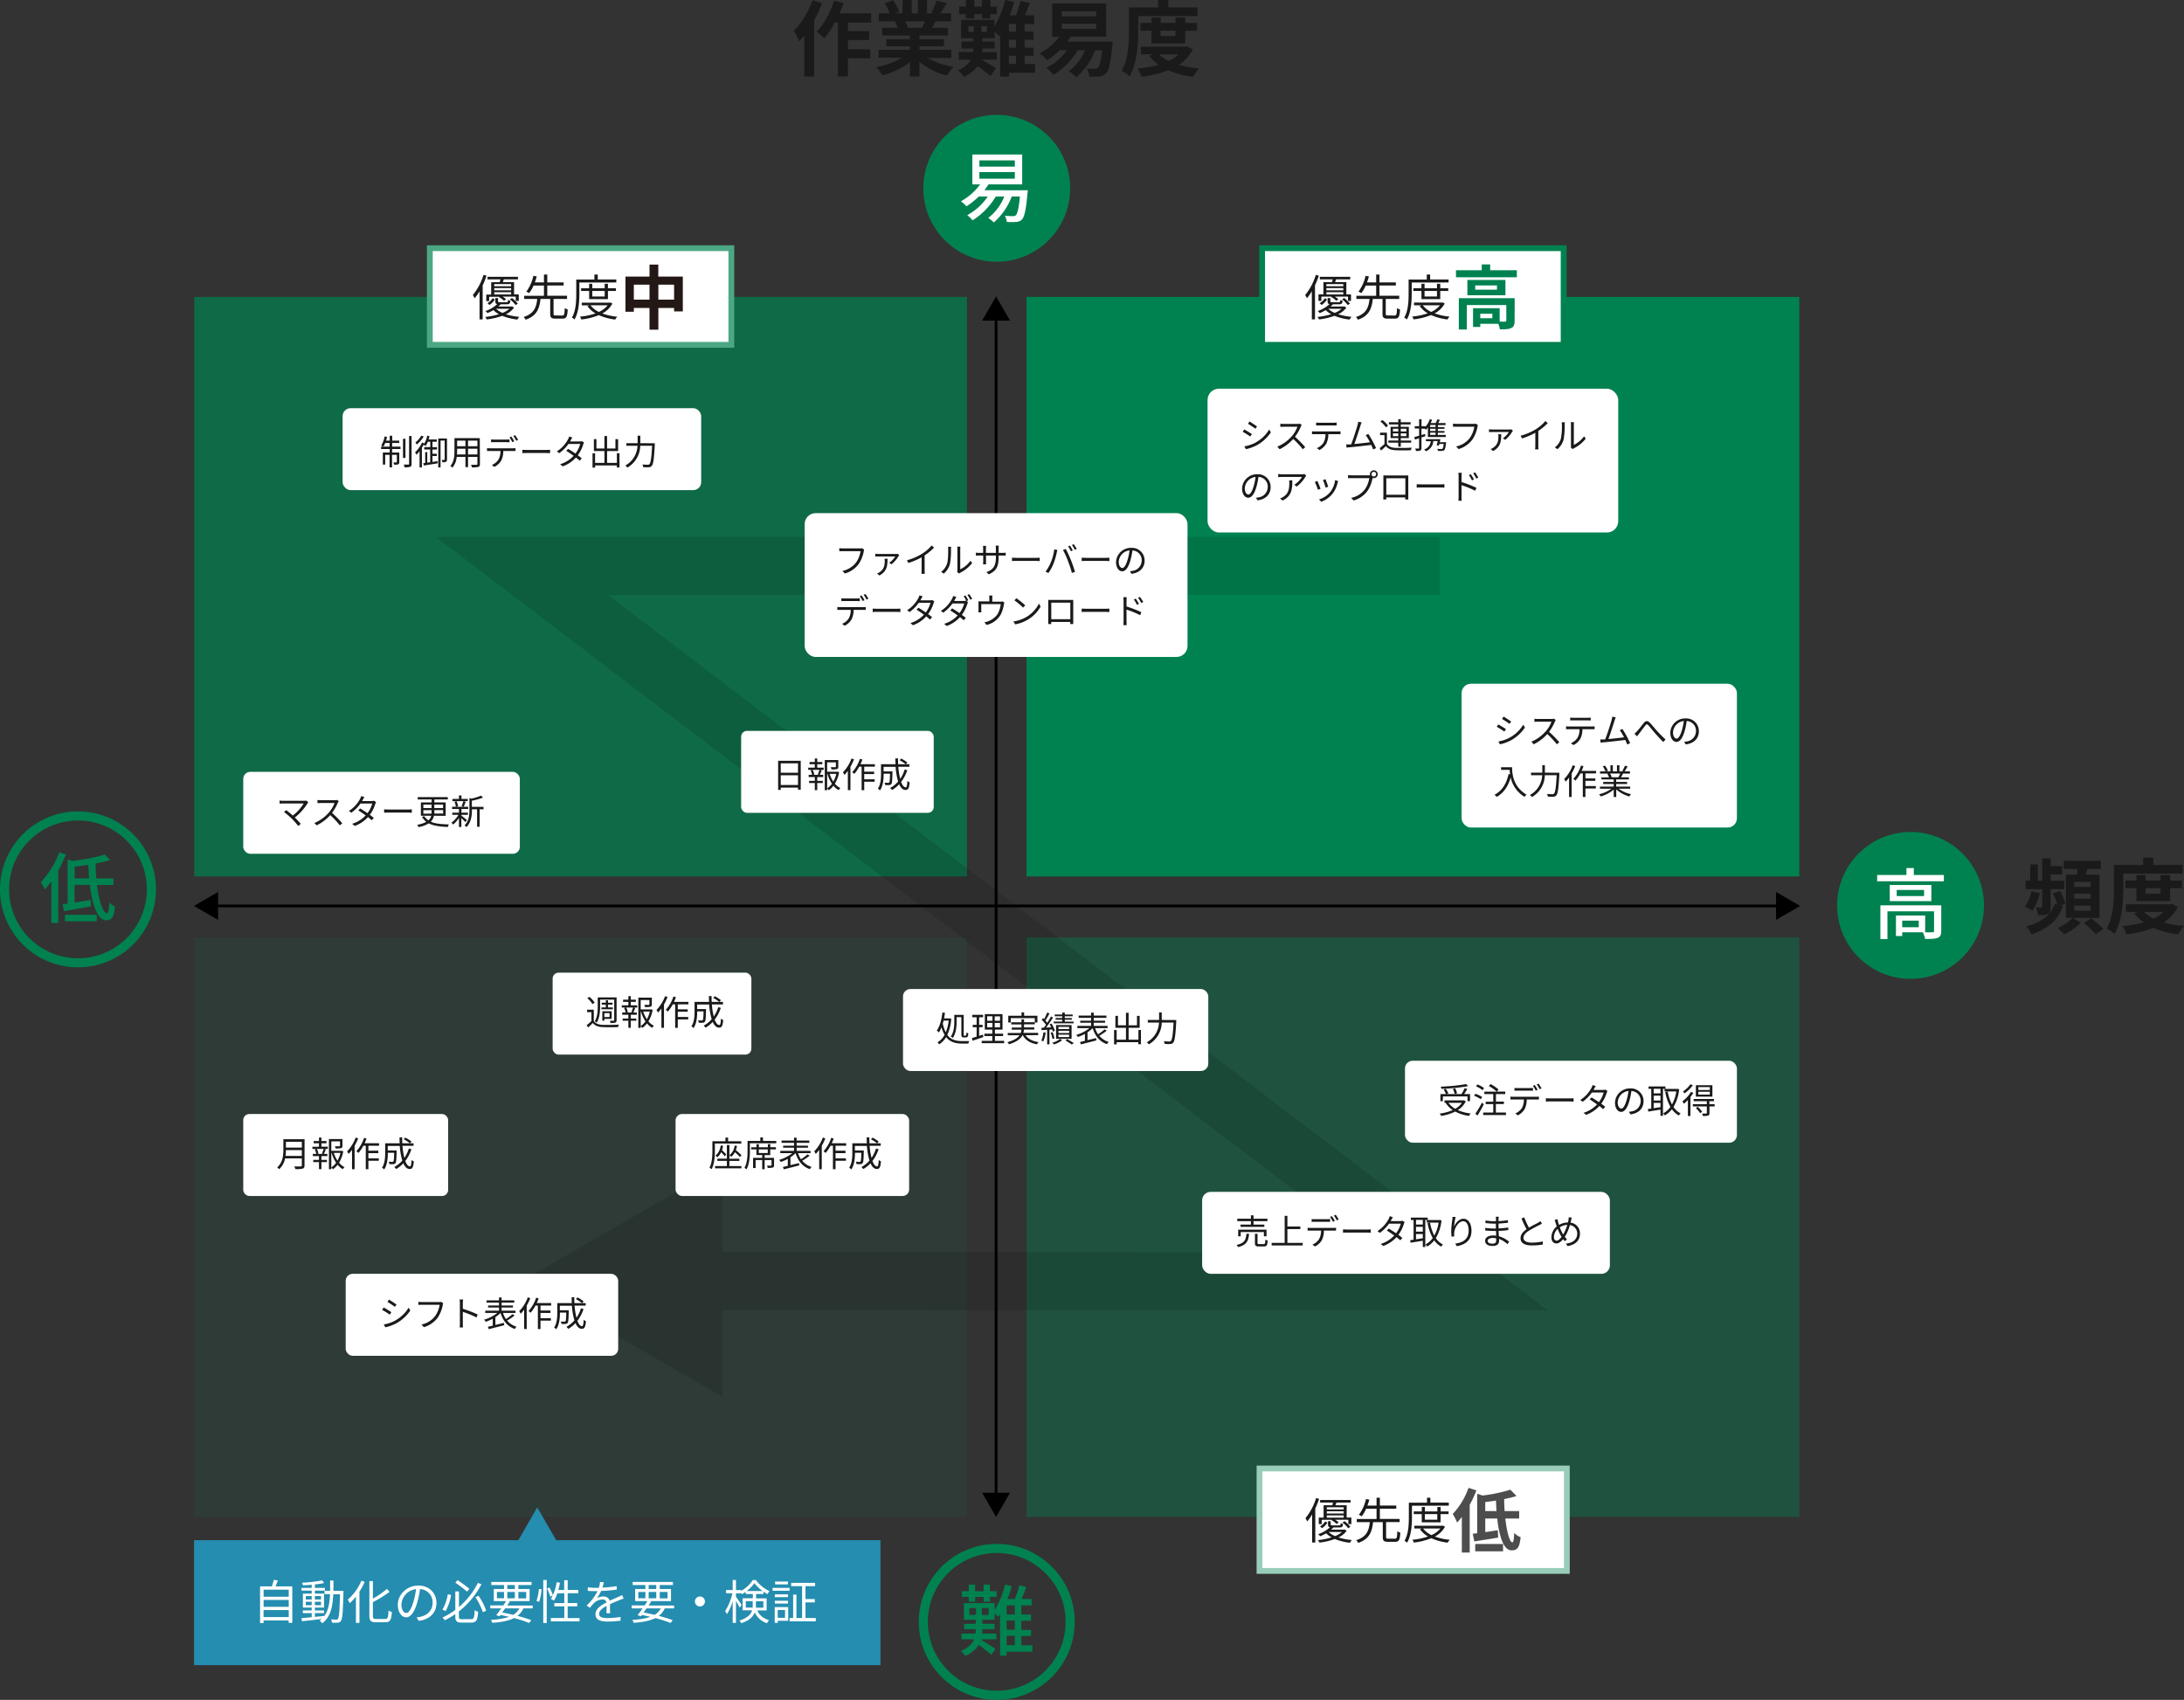<svg xmlns="http://www.w3.org/2000/svg" viewBox="0 0 1065.93 829.65"><rect x="0" y="0" width="1065.93" height="829.65" fill="#333333" stroke="none"/><defs><style>.cls-1,.cls-2,.cls-3,.cls-4{fill:#008250;}.cls-1{opacity:0.7;}.cls-2{opacity:0.1;}.cls-4{opacity:0.4;}.cls-5{opacity:0.12;}.cls-6,.cls-8{fill:none;}.cls-6{stroke:#000;stroke-width:1.37px;}.cls-12,.cls-6,.cls-8{stroke-miterlimit:10;}.cls-12,.cls-7{fill:#fff;}.cls-8{stroke:#008250;stroke-width:4.44px;}.cls-9{fill:#1a1a1a;}.cls-10{fill:#4ca784;}.cls-11{fill:#231815;}.cls-12{stroke:#99cdb9;stroke-width:2.83px;}.cls-13{fill:#4d4d4d;}.cls-14{fill:#248db0;}</style></defs><g id="レイヤー_2" data-name="レイヤー 2"><g id="レイヤー_1-2" data-name="レイヤー 1"><rect class="cls-1" x="94.79" y="144.91" width="377.14" height="282.85"/><rect class="cls-2" x="94.79" y="457.51" width="377.14" height="282.85"/><rect class="cls-3" x="501.01" y="144.91" width="377.14" height="282.85"/><rect class="cls-4" x="501.01" y="457.51" width="377.14" height="282.85"/><g class="cls-5"><polygon points="755.39 639.56 336.08 639.42 336.09 611.07 671.32 611.19 212.7 262.04 702.64 262.04 702.64 290.39 296.73 290.39 755.39 639.56"/><polygon points="352.64 568.71 254.72 625.21 352.6 681.78 352.64 568.71"/></g><line class="cls-6" x1="104.44" y1="442.16" x2="868.82" y2="442.16"/><polygon points="106.43 448.97 94.63 442.16 106.43 435.34 106.43 448.97"/><polygon points="866.82 448.97 878.63 442.16 866.82 435.34 866.82 448.97"/><line class="cls-6" x1="486.15" y1="730.56" x2="486.15" y2="154.47"/><polygon points="492.96 728.56 486.15 740.36 479.33 728.56 492.96 728.56"/><polygon points="492.96 156.47 486.15 144.66 479.33 156.47 492.96 156.47"/><circle class="cls-3" cx="486.47" cy="91.91" r="35.84"/><path class="cls-7" d="M501.64,92.87s-.08.95-.15,1.44c-.76,8.3-1.55,11.62-2.72,12.83a3.93,3.93,0,0,1-2.75,1.17,32.08,32.08,0,0,1-4.64,0,7.47,7.47,0,0,0-.95-3,39.52,39.52,0,0,0,4,.18,1.62,1.62,0,0,0,1.36-.45c.75-.68,1.43-3.24,2-9.13h-4a31.45,31.45,0,0,1-8.72,12.64,20.82,20.82,0,0,0-2.75-2.19,24.38,24.38,0,0,0,7.84-10.45H486a35.37,35.37,0,0,1-11.28,11.62,22,22,0,0,0-2.64-2.53,28.08,28.08,0,0,0,10-9.09h-4.38a39,39,0,0,1-6,4.79A19.4,19.4,0,0,0,469,98.23,28.67,28.67,0,0,0,478.36,90h-3.78V75.4h24.31V90H482.47c-.64,1-1.32,1.89-2,2.83ZM478,81.33H495.3V78.27H478Zm0,5.88H495.3V84H478Z"/><circle class="cls-3" cx="932.47" cy="441.91" r="35.84"/><path class="cls-7" d="M948.73,427.06v3.06H916.17v-3.06h14.3v-3.39h3.59v3.39Zm-1.28,27.32c0,1.78-.38,2.76-1.66,3.32s-3.28.57-6.22.57a13.26,13.26,0,0,0-1.1-3.25H928.4v1.81h-3.06v-10H939.6V455a32.69,32.69,0,0,0,3.55,0c.6,0,.79-.16.79-.65V444.8H921.19v13.54h-3.44V441.85h29.7Zm-4.83-22.45v7.89h-20.3v-7.89Zm-3.55,2.42H925.72v3h13.35Zm-2.6,15H928.4v3.21h8.07Z"/><circle class="cls-8" cx="38.06" cy="434.08" r="35.84"/><path class="cls-3" d="M32.14,417a60.47,60.47,0,0,1-3.74,8v25.47H25.08V430.18a43.89,43.89,0,0,1-3.24,3.92,27,27,0,0,0-1.93-3.55,42,42,0,0,0,9-14.52Zm15.17,14.9c1,8,3,13.81,4.87,13.81.71,0,1-1.54,1.17-5.13a9.51,9.51,0,0,0,2.75,1.85c-.49,5.36-1.62,6.72-4.22,6.72-4.27,0-6.83-7.48-8-17.25H36.4v8.61c2.49-.38,5.17-.84,7.85-1.29l.15,3.17c-4.6.79-9.47,1.7-13.17,2.3l-.75-3.28L33,441V419.46l2.38.75c5.77-.71,12-1.84,15.69-3.17l2.68,2.68a65.21,65.21,0,0,1-7.09,1.74c0,2.53.15,4.94.34,7.28h8.38v3.17Zm-15.62,14.6H47.23v3.14H31.69ZM43.5,428.74c-.19-2.15-.3-4.38-.38-6.64-2.26.34-4.53.64-6.72.91v5.73Z"/><circle class="cls-8" cx="486.47" cy="791.59" r="35.84"/><path class="cls-3" d="M503.87,806.13H491.26v1.93h-3.17V787.79c-.3.5-.6,1-.9,1.36-.38-.34-1.1-1-1.77-1.54v2.94h-6v2h6v2.61h-6v.41c0,.57,0,1.13-.07,1.74h7v2.79h-7.47l-.08.19c2,1.17,5.93,3.73,7.06,4.53l-2,2.86c-1.36-1.2-4.07-3.39-6.15-4.86a14,14,0,0,1-6.68,5.35,11.37,11.37,0,0,0-2.11-2.41c3.7-1.43,5.58-3.55,6.49-5.66h-6.19v-2.79h6.9a13.76,13.76,0,0,0,.12-1.78v-.37h-5.66v-2.61h5.66v-2h-5.78v-8.11h15v3.32a41.6,41.6,0,0,0,5.09-12.38l3.24.75a60.42,60.42,0,0,1-2.07,6.31h3.58a51.3,51.3,0,0,0,2.23-6.68l3.4.79c-.72,2-1.59,4.11-2.38,5.89h4.94v3.13h-5V788h4.72v3h-4.72v4.49h4.72v3h-4.72V803h5.4Zm-31.06-26.71h-3.36v-2.79h3.36v-3.25h3.1v3.25h4.15v-3.25h3.09v3.25h3.28v2.79h-3.28v2.3h-3.09v-2.3h-4.15v2.3h-3.1Zm.3,8.75h3.21v-3.32h-3.21Zm9.4-3.32h-3.28v3.32h3.28Zm12.79-1.28h-4V788h4Zm0,7.36h-4v4.49h4Zm-4,12h4V798.4h-4Z"/><circle class="cls-3" cx="730.88" cy="354.11" r="35.84"/><path class="cls-7" d="M747.14,339.26v3.05H714.58v-3.05h14.3v-3.4h3.59v3.4Zm-1.28,27.32c0,1.77-.38,2.75-1.66,3.32s-3.28.56-6.23.56a12.63,12.63,0,0,0-1.09-3.24H726.81V369h-3.06v-10H738v8.15a29.42,29.42,0,0,0,3.55,0c.6,0,.79-.15.79-.64V357H719.6v13.55h-3.44V354.05h29.7ZM741,344.12V352h-20.3v-7.89Zm-3.55,2.42H724.13v3.06h13.35Zm-2.6,15h-8.07v3.21h8.07Z"/><path class="cls-9" d="M401.19,1.6a62.31,62.31,0,0,1-3.84,8.32V37.31h-4.8v-20c-.84,1-1.68,2-2.48,2.88a32.51,32.51,0,0,0-2.64-5.08,41.61,41.61,0,0,0,9.12-15ZM413.86,11v4.2h10.36v4.32H413.86v4.52h10.88v4.4H413.86v8.87H409V11h-1.53a43.85,43.85,0,0,1-5.23,7.76,32.35,32.35,0,0,0-3.64-3.32c3.52-3.6,6.68-9.36,8.48-15.08l4.59,1.16a47.28,47.28,0,0,1-2,5h15.52V11Z"/><path class="cls-9" d="M452.7,28.24a35.73,35.73,0,0,0,12.68,4.35,22.38,22.38,0,0,0-3.2,4.32,34.26,34.26,0,0,1-13.44-6.75v7.19h-4.67v-7a38.09,38.09,0,0,1-13.4,6.47,22.19,22.19,0,0,0-3-4,42.28,42.28,0,0,0,12.64-4.67H428.79V24.32h15.28V22.56H432.55V19.12h11.52v-1.8H430.55V13.6h7.6a18,18,0,0,0-1.36-3.12l.48-.08h-8.36V6.52h5.36a35.85,35.85,0,0,0-2.48-5l4.08-1.4a30.27,30.27,0,0,1,3,5.64l-2,.72h3.64V0H445V6.52h3V0h4.47V6.52H456l-1.44-.44A32.22,32.22,0,0,0,457.1.28l5,1.2c-1.12,1.84-2.2,3.64-3.12,5h5.2V10.4h-7.52c-.64,1.16-1.28,2.24-1.88,3.2h7.84v3.72H448.74v1.8h12v3.44h-12v1.76H464.3v3.92ZM441.83,10.4a21.49,21.49,0,0,1,1.36,3.08l-.68.12H450c.48-1,1-2.12,1.4-3.2Z"/><path class="cls-9" d="M505.18,35.51H492.42v1.88h-4.27V16.92l-.45.64a24.14,24.14,0,0,0-2.27-2.08v3.2h-6v1.56h6v3.48h-6v.12c0,.52,0,1,0,1.56h7.08v3.72h-7.4c2.28,1.28,5.92,3.43,7,4.15l-2.72,3.88c-1.44-1.28-4.08-3.36-6.24-4.92a15.21,15.21,0,0,1-6.76,5.24,14.3,14.3,0,0,0-2.88-3.2,11.45,11.45,0,0,0,6.36-5.15h-6V25.4H475c0-.56.08-1.08.08-1.6v-.08h-5.76V20.24H475V18.68h-5.92v-9h16.32V12.8A46.12,46.12,0,0,0,490.58,0l4.36,1a60.4,60.4,0,0,1-2.08,6.44h3a49.09,49.09,0,0,0,2.2-7l4.56,1c-.76,2-1.56,4.16-2.36,6h4.48v4.24H500.1V15.4h4.36v4H500.1v3.84h4.36v4H500.1v4h5.08ZM471.39,6.92h-3.24V3.24h3.24V0h4.12V3.24h3.76V0h4.08V3.24h3.16V6.92h-3.16V9h-4.08V6.92h-3.76V9h-4.12Zm1.28,8.68h2.56V12.76h-2.56Zm9-2.84H479V15.6h2.64Zm14.19-1.08h-3.44V15.4h3.44Zm0,7.72h-3.44v3.84h3.44Zm-3.44,11.79h3.44v-4h-3.44Z"/><path class="cls-9" d="M543.06,20.32s-.08,1.28-.16,1.88c-.84,8.63-1.76,12.27-3.08,13.59a4.66,4.66,0,0,1-3.24,1.52,47.09,47.09,0,0,1-5,.08,9,9,0,0,0-1.24-4c1.68.16,3.24.16,4,.16a1.76,1.76,0,0,0,1.48-.48c.76-.72,1.56-3.15,2.12-8.55h-3.44a33,33,0,0,1-9.15,13.15,25.39,25.39,0,0,0-3.76-2.92,24.53,24.53,0,0,0,8-10.23H526.1a36.69,36.69,0,0,1-11.91,12,25.76,25.76,0,0,0-3.52-3.4,27.9,27.9,0,0,0,10.08-8.59h-3.48a37.79,37.79,0,0,1-6.2,4.84,31.94,31.94,0,0,0-3.6-3.36,29.28,29.28,0,0,0,9.6-8.08h-3.52V1.68h26.31v16.2H522.63c-.52.84-1.08,1.64-1.68,2.44ZM518.23,8H535V5.52H518.23Zm0,6.08H535V11.56H518.23Z"/><path class="cls-9" d="M555.55,14.8c0,6.48-.6,16.28-4.24,22.43a17.32,17.32,0,0,0-3.88-2.6C550.75,29,551,20.64,551,14.8V3.6h14.23V0h5V3.6h14.2V7.84H555.55Zm26.63,9.28a19.52,19.52,0,0,1-6.84,7.59,52.87,52.87,0,0,0,9.84,1.72,19,19,0,0,0-2.8,4.08,42.24,42.24,0,0,1-12.16-3.16,54,54,0,0,1-13.15,3.12,16,16,0,0,0-1.92-4,54.27,54.27,0,0,0,10.36-1.8,20,20,0,0,1-4.6-4.43l1.88-.68h-6V22.8h21.55l.84-.2ZM562,21.2V15h-5.4V11.2H562V8.56h4.48V11.2h7.27V8.56h4.72V11.2h5.76V15h-5.76V21.2Zm3.75,5.32a16,16,0,0,0,4.68,3.28,18.17,18.17,0,0,0,4.8-3.28ZM566.43,15V17.6h7.27V15Z"/><rect class="cls-7" x="167.22" y="199.22" width="175" height="40" rx="3.9"/><path class="cls-9" d="M191.37,218h4.1v1.15h-4.1v1.7h3.5v4.64c0,.58-.08.9-.51,1.11a5.39,5.39,0,0,1-2,.2,3.76,3.76,0,0,0-.37-1.1h1.46c.19,0,.24-.06.24-.23v-3.46h-2.35v6.1h-1.21v-6.1H188v4.74h-1.15v-5.9h3.34v-1.7H186V218h4.13v-1.79H188a12.46,12.46,0,0,1-.85,1.75,7.1,7.1,0,0,0-1.12-.47,13.29,13.29,0,0,0,1.7-4.48l1.19.24c-.15.6-.32,1.23-.51,1.8h1.8v-2.38h1.21v2.38h3.44v1.16h-3.44Zm6.51,5.5h-1.19v-9.35h1.19Zm3-10.71v13.6c0,.84-.18,1.21-.69,1.43a8.36,8.36,0,0,1-2.72.26,7.45,7.45,0,0,0-.41-1.33c1,0,2,0,2.24,0s.36-.08.36-.37V212.83Z"/><path class="cls-9" d="M207.1,216.4a20.3,20.3,0,0,1-1.18,2.11v9.62h-1.15v-7.94a18.05,18.05,0,0,1-1.46,1.74,7.23,7.23,0,0,0-.75-1.11A16.76,16.76,0,0,0,206,216Zm-.31-3.33a17.4,17.4,0,0,1-3.35,3.89c-.15-.25-.49-.71-.68-1a12.87,12.87,0,0,0,2.88-3.36Zm6.78,12,0,1.07c-2.38.39-4.92.81-6.7,1.07l-.29-1.14.95-.12v-5.3h1v5.15l1.43-.21v-6.22h-2.91v-1.15H210V215.6H208.8a10.91,10.91,0,0,1-1.06,2.08,7.56,7.56,0,0,0-1-.6,12.24,12.24,0,0,0,1.76-4.43l1.13.22c-.12.54-.28,1.09-.45,1.61h4v1.12h-2.1v2.66h2.19v1.15h-2.19v2.06h2.09v1.09h-2.09v2.92Zm4.59-.82c0,.56-.1.92-.46,1.14a3.85,3.85,0,0,1-1.76.22,4.56,4.56,0,0,0-.36-1.14,12,12,0,0,0,1.24,0c.14,0,.2,0,.2-.24v-9.19h-2v13.09H213.9V214h4.26Z"/><path class="cls-9" d="M234.24,226.47c0,.81-.22,1.19-.76,1.41a11.16,11.16,0,0,1-3.16.2,5,5,0,0,0-.43-1.22c1.19,0,2.35,0,2.65,0s.46-.12.46-.44V223h-4.57v5h-1.26v-5h-4.25a9.74,9.74,0,0,1-2.12,5.27,4,4,0,0,0-1-.83c1.87-2.11,2-5.1,2-7.47v-6.12h12.37Zm-7.07-4.68V219h-4.06v1c0,.56,0,1.19-.07,1.82Zm-4.06-6.73v2.72h4.06v-2.72Zm9.89,0h-4.57v2.72H233Zm0,6.73V219h-4.57v2.82Z"/><path class="cls-9" d="M239.12,218.8h11.14a10.15,10.15,0,0,0,1.32-.08v1.41c-.37,0-.91,0-1.32,0h-4.62a10.52,10.52,0,0,1-1,4.66,8.29,8.29,0,0,1-3.35,3.09l-1.25-.93a7.09,7.09,0,0,0,3.21-2.6,8.14,8.14,0,0,0,1-4.22h-5.1c-.51,0-1,0-1.46,0v-1.41A13.39,13.39,0,0,0,239.12,218.8Zm2.1-4.25h5.88a12.08,12.08,0,0,0,1.58-.1v1.41c-.5,0-1.09-.05-1.58-.05h-5.87c-.56,0-1.12,0-1.56.05v-1.41A15,15,0,0,0,241.22,214.55Zm9.74.85-.92.41a18.63,18.63,0,0,0-1.38-2.36l.9-.38A19.17,19.17,0,0,1,251,215.4Zm1.9-.7-.92.41a15.62,15.62,0,0,0-1.41-2.34l.9-.38A21.88,21.88,0,0,1,252.86,214.7Z"/><path class="cls-9" d="M257.31,219.6h9.32a17.34,17.34,0,0,0,1.84-.09v1.67c-.34,0-1.06-.08-1.82-.08h-9.34c-.93,0-1.83,0-2.36.08v-1.67C255.46,219.55,256.36,219.6,257.31,219.6Z"/><path class="cls-9" d="M278.56,214.86c-.1.2-.22.4-.35.61h4.6a3.49,3.49,0,0,0,1.13-.17l1.12.68a4.77,4.77,0,0,0-.41.92,17.07,17.07,0,0,1-2.65,5.28c.71.53,1.39,1.06,1.94,1.5l-1,1.17c-.51-.46-1.15-1-1.85-1.55a16,16,0,0,1-6.48,4.32l-1.22-1.05a15,15,0,0,0,6.58-4.1c-1.23-.88-2.52-1.77-3.61-2.45l.92-.93c1.12.65,2.4,1.46,3.59,2.29a14.21,14.21,0,0,0,2.31-4.7h-5.74a18.68,18.68,0,0,1-4.51,4.5l-1.14-.88a15.54,15.54,0,0,0,5.46-5.92,6.14,6.14,0,0,0,.54-1.34l1.55.49C279,214,278.73,214.55,278.56,214.86Z"/><path class="cls-9" d="M302.35,221.16v7h-1.29v-1H290.45v1.06h-1.26v-7h1.26v4.71H295v-5.79h-5.15v-5.82h1.25v4.59H295v-6.1h1.29v6.1h4.08v-4.59h1.31v5.82h-5.39v5.79h4.78v-4.71Z"/><path class="cls-9" d="M319.58,216.35s0,.48,0,.67c-.37,7-.73,9.5-1.48,10.35a1.89,1.89,0,0,1-1.44.68,23.84,23.84,0,0,1-2.72-.05,2.78,2.78,0,0,0-.43-1.3c1.16.11,2.25.12,2.67.12a1,1,0,0,0,.78-.25c.61-.58,1-3,1.31-9h-5.79a12.51,12.51,0,0,1-6.29,10.64,4.84,4.84,0,0,0-1-1,11.49,11.49,0,0,0,5.95-9.64H305.7v-1.26h5.5v-3.67h1.31v3.67Z"/><rect class="cls-7" x="392.72" y="250.45" width="186.86" height="70.18" rx="5.34"/><path class="cls-9" d="M421.57,269.09a16.55,16.55,0,0,1-2.53,6.27,13,13,0,0,1-6.7,4.56l-1.15-1.28a11.33,11.33,0,0,0,6.63-4.1A12.87,12.87,0,0,0,420,269h-8.68c-.68,0-1.26,0-1.7.05v-1.49c.47.05,1.14.1,1.7.1h8.53a3.66,3.66,0,0,0,.9-.08l1,.66A3.7,3.7,0,0,0,421.57,269.09Z"/><path class="cls-9" d="M438.56,271.42a14.92,14.92,0,0,1-3.45,4l-1.11-.76a10.33,10.33,0,0,0,2.93-3.06l-8.13,0c-.51,0-1.07,0-1.6.07v-1.41a11.92,11.92,0,0,0,1.6.12h8.4a5.53,5.53,0,0,0,.93-.09l.77.72A3.9,3.9,0,0,0,438.56,271.42Zm-9.34,9.46-1.2-.95a4.54,4.54,0,0,0,1.17-.58c2.3-1.54,2.62-3.41,2.62-5.64a7.06,7.06,0,0,0-.1-1h1.48C433.15,276.33,432.81,278.9,429.22,280.88Z"/><path class="cls-9" d="M450.08,270.23a20.31,20.31,0,0,0,4.64-4l1.14,1.06a27.83,27.83,0,0,1-4.59,3.79v7.17a12.33,12.33,0,0,0,.11,1.82h-1.67a16,16,0,0,0,.1-1.82V272a33.39,33.39,0,0,1-6.47,2.77l-.68-1.32A28,28,0,0,0,450.08,270.23Z"/><path class="cls-9" d="M462.27,274.92c.5-1.55.51-4.95.51-6.84a6.2,6.2,0,0,0-.12-1.24h1.57a11.73,11.73,0,0,0-.09,1.23,37,37,0,0,1-.52,7.22,9.5,9.5,0,0,1-3,4.68l-1.27-.87A8.09,8.09,0,0,0,462.27,274.92Zm5,3.31V268.05a9.45,9.45,0,0,0-.1-1.26h1.56a9.85,9.85,0,0,0-.07,1.26v9.81a13,13,0,0,0,5-4.18l.8,1.15a17,17,0,0,1-5.8,4.71,3.76,3.76,0,0,0-.58.39l-.9-.74A4.07,4.07,0,0,0,467.22,278.23Z"/><path class="cls-9" d="M482.57,280.32l-1.14-1.07c3.1-1.19,4.64-2.65,4.64-7.41v-.71h-4.84v2.75c0,.63,0,1.38.07,1.55h-1.5c0-.17.07-.9.07-1.55v-2.75H478c-.73,0-1.49.05-1.7.07v-1.48a13.3,13.3,0,0,0,1.7.12h1.84v-2.18a10.67,10.67,0,0,0-.07-1.24h1.51c0,.17-.08.65-.08,1.24v2.18h4.84v-2.13a10.37,10.37,0,0,0-.08-1.39h1.53a11.68,11.68,0,0,0-.09,1.39v2.13h1.87a11.24,11.24,0,0,0,1.57-.09v1.43c-.19,0-.82-.05-1.57-.05h-1.87v.61C487.43,276.26,486.46,278.59,482.57,280.32Z"/><path class="cls-9" d="M496.29,272.27h9.31a17,17,0,0,0,1.84-.09v1.67c-.34,0-1.05-.09-1.82-.09h-9.33c-.93,0-1.84,0-2.36.09v-1.67C494.44,272.22,495.34,272.27,496.29,272.27Z"/><path class="cls-9" d="M514.56,268.12l1.52.32c-.1.38-.24.87-.31,1.23a37.07,37.07,0,0,1-1.55,5.32,24.3,24.3,0,0,1-2.49,4.67l-1.45-.61a22.78,22.78,0,0,0,2.62-4.62A26.06,26.06,0,0,0,514.56,268.12Zm4.24.29,1.37-.46a56,56,0,0,1,2.49,5.37c.69,1.68,1.59,4.28,2,5.81l-1.52.5a48.61,48.61,0,0,0-1.92-5.85A43.37,43.37,0,0,0,518.8,268.41Zm4.79.22-.92.41a19.4,19.4,0,0,0-1.37-2.37l.9-.37A20.48,20.48,0,0,1,523.59,268.63Zm1.91-.7-.92.41a17.2,17.2,0,0,0-1.41-2.35l.9-.37A20.34,20.34,0,0,1,525.5,267.93Z"/><path class="cls-9" d="M530.29,272.27h9.32a17,17,0,0,0,1.83-.09v1.67c-.34,0-1.05-.09-1.82-.09h-9.33c-.93,0-1.84,0-2.36.09v-1.67C528.44,272.22,529.34,272.27,530.29,272.27Z"/><path class="cls-9" d="M552.25,280.07l-.8-1.26a11.59,11.59,0,0,0,1.47-.22,5.13,5.13,0,0,0,4.31-5,4.73,4.73,0,0,0-4.53-4.93,35.58,35.58,0,0,1-1,4.9c-1,3.5-2.38,5.28-4,5.28s-3-1.73-3-4.53a7.25,7.25,0,0,1,7.43-6.92,6.15,6.15,0,0,1,6.51,6.25C558.63,277.16,556.28,279.54,552.25,280.07Zm-4.48-2.84c.79,0,1.7-1.14,2.56-4a26.66,26.66,0,0,0,.95-4.59,5.93,5.93,0,0,0-5.27,5.51C546,276.28,547,277.23,547.77,277.23Z"/><path class="cls-9" d="M410.1,296.34h11.13a8.92,8.92,0,0,0,1.33-.09v1.41c-.37,0-.92,0-1.33,0h-4.62a10.37,10.37,0,0,1-1,4.65,8.37,8.37,0,0,1-3.35,3.1l-1.26-.94a7,7,0,0,0,3.21-2.6,8.1,8.1,0,0,0,1-4.21h-5.1c-.51,0-1,0-1.46,0v-1.41A13.15,13.15,0,0,0,410.1,296.34Zm2.09-4.25h5.88a11.87,11.87,0,0,0,1.58-.11v1.42c-.49,0-1.08-.06-1.58-.06h-5.86c-.56,0-1.12,0-1.57.06V292A15.28,15.28,0,0,0,412.19,292.09Zm9.74.85-.92.4a20.06,20.06,0,0,0-1.37-2.36l.9-.37A19.64,19.64,0,0,1,421.93,292.94Zm1.9-.7-.91.41a17.2,17.2,0,0,0-1.41-2.35l.9-.37A21.76,21.76,0,0,1,423.83,292.24Z"/><path class="cls-9" d="M428.29,297.13h9.32c.85,0,1.46-.05,1.83-.08v1.67c-.34,0-1.05-.09-1.82-.09h-9.33c-.93,0-1.84,0-2.36.09v-1.67C426.44,297.08,427.34,297.13,428.29,297.13Z"/><path class="cls-9" d="M449.54,292.39a4.24,4.24,0,0,1-.36.61h4.61a3.18,3.18,0,0,0,1.12-.17l1.12.68a5.81,5.81,0,0,0-.4.92,17.16,17.16,0,0,1-2.66,5.29c.72.53,1.4,1,1.94,1.49l-1,1.18c-.51-.46-1.16-1-1.85-1.55a16.24,16.24,0,0,1-6.48,4.32l-1.22-1.06a14.84,14.84,0,0,0,6.57-4.09c-1.22-.89-2.51-1.77-3.6-2.45l.92-.94c1.12.65,2.39,1.47,3.58,2.3a14.19,14.19,0,0,0,2.32-4.71H448.4a18.66,18.66,0,0,1-4.5,4.51l-1.14-.89a15.64,15.64,0,0,0,5.45-5.91,6,6,0,0,0,.55-1.35l1.55.5C450,291.51,449.71,292.09,449.54,292.39Z"/><path class="cls-9" d="M472.59,293l-.9.41.8.47a4.8,4.8,0,0,0-.39.9,18.24,18.24,0,0,1-2.67,5.31c.73.52,1.39,1,1.94,1.47l-1,1.18c-.51-.46-1.13-1-1.85-1.53a16.33,16.33,0,0,1-6.47,4.32l-1.23-1.08a14.66,14.66,0,0,0,6.58-4.07c-1.21-.89-2.52-1.77-3.6-2.45l.91-1c1.13.64,2.4,1.47,3.59,2.31a14.33,14.33,0,0,0,2.31-4.71h-5.74a18.83,18.83,0,0,1-4.51,4.49l-1.14-.87a15.46,15.46,0,0,0,5.46-5.93,6,6,0,0,0,.54-1.35l1.55.5c-.29.44-.59,1-.76,1.34s-.23.39-.34.6h4.59a3.41,3.41,0,0,0,1.12-.16l.29.17a18.62,18.62,0,0,0-1.36-2.31l.9-.39A25.14,25.14,0,0,1,472.59,293Zm1.9-.7-.91.41a19.49,19.49,0,0,0-1.41-2.35l.9-.37A21.76,21.76,0,0,1,474.49,292.34Z"/><path class="cls-9" d="M484.29,292.07v1.58h3.81a3.21,3.21,0,0,0,1.17-.14l.92.58c-.09.26-.19.7-.26,1a15.85,15.85,0,0,1-1.66,5.12,10.83,10.83,0,0,1-6.74,4.81l-1.1-1.28a10.07,10.07,0,0,0,6.37-3.89,12.42,12.42,0,0,0,1.62-5h-9.5v3a6.66,6.66,0,0,0,.06,1h-1.47c0-.31.05-.76.05-1.09v-3a11.65,11.65,0,0,0-.05-1.31,15.18,15.18,0,0,0,1.58.07h3.75v-1.58a9.17,9.17,0,0,0-.08-1.28h1.63A8.19,8.19,0,0,0,484.29,292.07Z"/><path class="cls-9" d="M501.39,300.86a16.06,16.06,0,0,0,5.68-6.26l.81,1.45a17,17,0,0,1-5.71,6.05,18.51,18.51,0,0,1-6.68,2.63l-.9-1.39A17.57,17.57,0,0,0,501.39,300.86Zm-1-5.39-1.07,1.07a35.61,35.61,0,0,0-4.24-3.55l1-1A38,38,0,0,1,500.39,295.47Z"/><path class="cls-9" d="M513.19,292.8h9.13c.37,0,1,0,1.49,0,0,.42,0,.9,0,1.32v8.38c0,.55,0,1.87,0,2.06h-1.46c0-.12,0-.53,0-1h-9.28c0,.44,0,.85,0,1h-1.46c0-.22,0-1.48,0-2.07v-8.37c0-.39,0-.92,0-1.32Zm-.1,9.42h9.29v-8.08h-9.29Z"/><path class="cls-9" d="M530.29,297.13h9.32c.85,0,1.46-.05,1.83-.08v1.67c-.34,0-1.05-.09-1.82-.09h-9.33c-.93,0-1.84,0-2.36.09v-1.67C528.44,297.08,529.34,297.13,530.29,297.13Z"/><path class="cls-9" d="M548.38,293.24a11.08,11.08,0,0,0-.14-1.77h1.69a15.33,15.33,0,0,0-.12,1.77V296a58.33,58.33,0,0,1,7.25,2.81l-.59,1.44a44.82,44.82,0,0,0-6.66-2.72v5.59c0,.55.05,1.47.1,2h-1.63c.06-.54.1-1.38.1-2Zm7.51,1.5-1,.44a16.45,16.45,0,0,0-1.51-2.58l.94-.43A26.45,26.45,0,0,1,555.89,294.74Zm2.11-.9-1,.47a17.42,17.42,0,0,0-1.58-2.55l.93-.44A23.35,23.35,0,0,1,558,293.84Z"/><rect class="cls-7" x="589.36" y="189.72" width="200.44" height="70.18" rx="5.53"/><path class="cls-9" d="M611,211.87l-.78,1.19a39.15,39.15,0,0,0-3.71-2.33l.75-1.15C608.26,210.12,610.25,211.33,611,211.87Zm2,4a17.4,17.4,0,0,0,6.44-6.23l.82,1.4a19.78,19.78,0,0,1-6.53,6.08,21,21,0,0,1-5.64,2.11l-.79-1.38A18.17,18.17,0,0,0,613,215.92Zm.54-7.77-.8,1.15c-.81-.61-2.65-1.83-3.65-2.41l.76-1.14C610.83,206.31,612.78,207.6,613.51,208.15Z"/><path class="cls-9" d="M634.88,208.18a21.85,21.85,0,0,1-2.85,5,47.36,47.36,0,0,1,5,5.08l-1.19,1a39.45,39.45,0,0,0-4.67-5,21.72,21.72,0,0,1-6.63,5L623.41,218a19.41,19.41,0,0,0,7-5,14.78,14.78,0,0,0,2.82-4.72H626.6c-.59,0-1.53.06-1.71.08V206.8a16.87,16.87,0,0,0,1.71.11h6.57a4.39,4.39,0,0,0,1.27-.14l.87.66A5,5,0,0,0,634.88,208.18Z"/><path class="cls-9" d="M641.8,210.58h11.14a8.87,8.87,0,0,0,1.32-.09v1.41l-1.32,0h-4.63a10.27,10.27,0,0,1-1,4.64,8.26,8.26,0,0,1-3.35,3.11l-1.26-.93a7.12,7.12,0,0,0,3.22-2.6,8.31,8.31,0,0,0,1-4.22h-5.1c-.51,0-1,0-1.48,0v-1.41A13.84,13.84,0,0,0,641.8,210.58Zm2.09-4.25h6.89a14.42,14.42,0,0,0,1.58-.1v1.41c-.5,0-1.09,0-1.58,0h-6.87c-.56,0-1.12,0-1.55,0v-1.41A14.56,14.56,0,0,0,643.89,206.33Z"/><path class="cls-9" d="M664,207.71c-.49,1.59-2.17,6.81-3,9,2.5-.24,5.76-.59,7.63-.85a23.83,23.83,0,0,0-2.07-3.48l1.27-.58a47.2,47.2,0,0,1,3.77,6.92l-1.42.64c-.22-.61-.55-1.39-.94-2.22-2.62.34-8.31,1-10.59,1.17-.42,0-.92.12-1.41.19l-.25-1.58c.51,0,1.08,0,1.58,0l.85,0c1-2.35,2.68-7.79,3.16-9.45a11.22,11.22,0,0,0,.32-1.63l1.7.33C664.41,206.55,664.22,207,664,207.71Z"/><path class="cls-9" d="M676.91,216.7c.8,1.26,2.29,1.83,4.28,1.9s5.78,0,7.82-.1a4.76,4.76,0,0,0-.41,1.24c-1.9.09-5.49.12-7.39,0-2.23-.08-3.76-.68-4.81-2-.75.73-1.53,1.44-2.37,2.17l-.66-1.2a27.39,27.39,0,0,0,2.35-2v-4.35h-2.16v-1.19h3.35Zm-.51-8.14a12.4,12.4,0,0,0-2.69-2.84l1-.72a13,13,0,0,1,2.74,2.77Zm6.05,7.51h-4.83V215h4.83v-1.19h-3.76v-5.49h3.76v-1.16h-4.57v-1.07h4.57V204.6h1.22v1.49h4.81v1.07h-4.81v1.16h3.93v5.49h-3.93V215h5.07v1.07h-5.07V218h-1.22Zm-2.6-5.46h2.6v-1.36h-2.6Zm2.6,2.25V211.5h-2.6v1.36Zm1.22-3.61v1.36h2.72v-1.36Zm2.72,2.25h-2.72v1.36h2.72Z"/><path class="cls-9" d="M695.69,212.87c-.63.21-1.27.43-1.92.63v5.14c0,.69-.15,1-.58,1.24a5.56,5.56,0,0,1-2.1.22,5.59,5.59,0,0,0-.38-1.16c.73,0,1.39,0,1.6,0s.29-.05.29-.3v-4.75c-.73.24-1.41.48-2,.67l-.33-1.23c.65-.18,1.46-.42,2.35-.69v-3.49h-2.13V208h2.13V204.6h1.17V208h1.82v.36a9.56,9.56,0,0,0,2.21-3.77l1.1.27a11.33,11.33,0,0,1-.66,1.61h2.47a19.1,19.1,0,0,0,.8-1.81l1.22.3c-.27.51-.56,1-.83,1.51h3.6v1h-3.71v1H705v.81h-3.25v1.09H705v.82h-3.25v1.1h3.88v1H696.9v-4.6a12.79,12.79,0,0,1-1,1.07,5.35,5.35,0,0,0-.49-.53h-1.65v3.11c.58-.17,1.17-.37,1.75-.56Zm10.08,3.25c-.24,2.21-.47,3.16-.88,3.57a1.56,1.56,0,0,1-1.09.37,13.08,13.08,0,0,1-2,0,2.2,2.2,0,0,0-.36-1c.84.07,1.67.09,2,.09a.77.77,0,0,0,.57-.14c.26-.24.44-.88.61-2.34h-2.14c-.07.3-.15.57-.22.83l-1.09-.17c.17-.58.36-1.33.53-2.06h-2.17a5.69,5.69,0,0,1-3.64,5,4.67,4.67,0,0,0-.82-.92,4.52,4.52,0,0,0,3.21-4h-2.34v-1H703c-.1.47-.2,1-.32,1.48h3.16Zm-5.13-8.7H698v1h2.65Zm0,1.83H698v1.09h2.65Zm0,1.91H698v1.1h2.65Z"/><path class="cls-9" d="M721.09,208.35a16.65,16.65,0,0,1-2.53,6.27,13,13,0,0,1-6.7,4.56l-1.16-1.28a11.32,11.32,0,0,0,6.63-4.09,13,13,0,0,0,2.23-5.54h-8.69c-.68,0-1.26,0-1.7,0v-1.5c.48.05,1.14.1,1.7.1h8.54a3.74,3.74,0,0,0,.9-.08l1,.66A3.71,3.71,0,0,0,721.09,208.35Z"/><path class="cls-9" d="M738.07,210.68a14.91,14.91,0,0,1-3.45,4l-1.1-.77a10.17,10.17,0,0,0,2.92-3.06h-8.13c-.5,0-1.07,0-1.59.06v-1.41a11.77,11.77,0,0,0,1.59.12h8.4a5.58,5.58,0,0,0,.94-.08l.76.71A5.48,5.48,0,0,0,738.07,210.68Zm-9.33,9.47-1.21-1a5.35,5.35,0,0,0,1.18-.58c2.29-1.55,2.61-3.42,2.61-5.64a7,7,0,0,0-.1-1h1.48C732.67,215.59,732.33,218.16,728.74,220.15Z"/><path class="cls-9" d="M749.6,209.49a20,20,0,0,0,4.64-4l1.14,1.05a28.25,28.25,0,0,1-4.59,3.79v7.17a12.56,12.56,0,0,0,.1,1.82h-1.67a13.65,13.65,0,0,0,.11-1.82v-6.29a34.4,34.4,0,0,1-6.48,2.78l-.68-1.33A28.2,28.2,0,0,0,749.6,209.49Z"/><path class="cls-9" d="M761.79,214.18a30.44,30.44,0,0,0,.51-6.83,6,6,0,0,0-.12-1.24h1.56c0,.2-.08.71-.08,1.22a37.14,37.14,0,0,1-.53,7.23,9.48,9.48,0,0,1-3,4.67l-1.27-.87A8.05,8.05,0,0,0,761.79,214.18Zm4.94,3.32V207.31a7.73,7.73,0,0,0-.1-1.25h1.57a9.64,9.64,0,0,0-.07,1.25v9.81a13.06,13.06,0,0,0,5-4.18l.8,1.16a16.82,16.82,0,0,1-5.8,4.71,3,3,0,0,0-.57.39l-.9-.75A4.51,4.51,0,0,0,766.73,217.5Z"/><path class="cls-9" d="M613.77,244.2l-.8-1.26a11.69,11.69,0,0,0,1.46-.22,5.13,5.13,0,0,0,4.32-5.05,4.74,4.74,0,0,0-4.54-4.93,32.85,32.85,0,0,1-1,4.9c-1,3.5-2.38,5.29-4,5.29s-3-1.74-3-4.54a7.25,7.25,0,0,1,7.43-6.92,6.15,6.15,0,0,1,6.51,6.25C620.14,241.29,617.8,243.67,613.77,244.2Zm-4.49-2.84c.8,0,1.7-1.14,2.57-4a28.69,28.69,0,0,0,.95-4.59,5.94,5.94,0,0,0-5.27,5.51C607.53,240.41,608.52,241.36,609.28,241.36Z"/><path class="cls-9" d="M637.07,232.79a16.4,16.4,0,0,1-4.23,4.7l-1.12-.91a11.58,11.58,0,0,0,3.72-3.8h-9.69a18.36,18.36,0,0,0-1.93.1v-1.55a13.58,13.58,0,0,0,1.93.16h9.76a8.46,8.46,0,0,0,1.19-.11l.83.8C637.41,232.35,637.19,232.61,637.07,232.79ZM626,244.3l-1.26-1a5.6,5.6,0,0,0,1.53-.76c2.64-1.62,3-4,3-6.87a10.33,10.33,0,0,0-.07-1.22h1.53C630.75,239,630.34,242.14,626,244.3Z"/><path class="cls-9" d="M644.52,238.57l-1.29.48a31,31,0,0,0-1.51-3.82l1.25-.5C643.31,235.46,644.2,237.69,644.52,238.57Zm8.3-2.89a13.27,13.27,0,0,1-2.42,5.22,12.86,12.86,0,0,1-5.54,4l-1.12-1.14a11.44,11.44,0,0,0,5.52-3.62,11.69,11.69,0,0,0,2.35-5.81l1.46.45C653,235.19,652.89,235.46,652.82,235.68Zm-4.56,1.87L647,238a31.35,31.35,0,0,0-1.32-3.69l1.24-.43C647.21,234.56,648,236.81,648.26,237.55Z"/><path class="cls-9" d="M670.51,229.55a1.91,1.91,0,1,1,0,3.82,2,2,0,0,1-.64-.1.81.81,0,0,1,0,.19,16.55,16.55,0,0,1-2.53,6.27,12.88,12.88,0,0,1-6.7,4.54L659.45,243a11.15,11.15,0,0,0,6.63-4.08,12.75,12.75,0,0,0,2.22-5.54h-8.68c-.68,0-1.26,0-1.7,0v-1.51a12.71,12.71,0,0,0,1.7.12h8.53a5.34,5.34,0,0,0,.54,0,1.91,1.91,0,0,1,1.82-2.46Zm0,3a1.13,1.13,0,1,0-1.12-1.12A1.14,1.14,0,0,0,670.51,232.59Z"/><path class="cls-9" d="M676.7,232.06h9.13c.38,0,1,0,1.5,0,0,.42,0,.9,0,1.33v8.38c0,.54,0,1.87,0,2h-1.47c0-.12,0-.52,0-1H676.6c0,.44,0,.85,0,1h-1.47c0-.22.05-1.48.05-2.07v-8.36c0-.4,0-.92,0-1.33Zm-.1,9.42h9.3v-8.07h-9.3Z"/><path class="cls-9" d="M693.81,236.4h9.31a17.34,17.34,0,0,0,1.84-.09V238c-.34,0-1.06-.09-1.82-.09h-9.33c-.94,0-1.84,0-2.37.09v-1.67C692,236.35,692.85,236.4,693.81,236.4Z"/><path class="cls-9" d="M711.89,232.51a10.86,10.86,0,0,0-.13-1.77h1.68a15.18,15.18,0,0,0-.12,1.77v2.77a57,57,0,0,1,7.26,2.8l-.6,1.45a42,42,0,0,0-6.66-2.72v5.59c0,.54,0,1.46.1,2h-1.63a18,18,0,0,0,.1-2Zm7.52,1.49-1,.44a16.5,16.5,0,0,0-1.52-2.58l.94-.43A28.6,28.6,0,0,1,719.41,234Zm2.1-.9-1,.48A16.13,16.13,0,0,0,719,231l.94-.45A22.79,22.79,0,0,1,721.51,233.1Z"/><rect class="cls-7" x="713.36" y="333.72" width="134.36" height="70.18" rx="4.53"/><path class="cls-9" d="M735,355.87l-.78,1.19a39.15,39.15,0,0,0-3.71-2.33l.75-1.15C732.26,354.12,734.25,355.33,735,355.87Zm2,4.05a17.4,17.4,0,0,0,6.44-6.23l.82,1.4a19.78,19.78,0,0,1-6.53,6.08,21,21,0,0,1-5.64,2.11l-.79-1.38A18.17,18.17,0,0,0,737,359.92Zm.54-7.77-.8,1.15c-.81-.61-2.65-1.83-3.65-2.41l.76-1.14C734.83,350.31,736.78,351.6,737.51,352.15Z"/><path class="cls-9" d="M758.88,352.18a21.85,21.85,0,0,1-2.85,5,47.36,47.36,0,0,1,5,5.08l-1.19,1a39.45,39.45,0,0,0-4.67-5,21.72,21.72,0,0,1-6.63,5L747.41,362a19.41,19.41,0,0,0,7-5.05,14.78,14.78,0,0,0,2.82-4.72H750.6c-.59,0-1.53.06-1.71.08V350.8a16.87,16.87,0,0,0,1.71.11h6.57a4.39,4.39,0,0,0,1.27-.14l.87.66A5,5,0,0,0,758.88,352.18Z"/><path class="cls-9" d="M765.8,354.58h11.14a8.87,8.87,0,0,0,1.32-.09v1.41l-1.32,0h-4.63a10.27,10.27,0,0,1-1,4.64,8.26,8.26,0,0,1-3.35,3.11l-1.26-.93a7.12,7.12,0,0,0,3.22-2.6,8.31,8.31,0,0,0,1-4.22h-5.1c-.51,0-1,0-1.48,0v-1.41A13.84,13.84,0,0,0,765.8,354.58Zm2.09-4.25h6.89a14.42,14.42,0,0,0,1.58-.1v1.41c-.5,0-1.09-.05-1.58-.05h-6.87c-.56,0-1.12,0-1.55.05v-1.41A14.56,14.56,0,0,0,767.89,350.33Z"/><path class="cls-9" d="M788,351.71c-.49,1.59-2.17,6.81-3,9,2.5-.24,5.76-.59,7.63-.85a23.83,23.83,0,0,0-2.07-3.48l1.27-.58a47.2,47.2,0,0,1,3.77,6.92l-1.42.64c-.22-.61-.55-1.39-.94-2.22-2.62.34-8.31,1-10.59,1.17-.42,0-.92.12-1.41.19l-.25-1.58c.51,0,1.08,0,1.58,0l.85-.05c1-2.35,2.68-7.79,3.16-9.45a11.22,11.22,0,0,0,.32-1.63l1.7.33C788.41,350.55,788.22,351,788,351.71Z"/><path class="cls-9" d="M798.88,357c.91-.92,2.33-2.86,3.34-4.07s1.87-1.32,3-.18,2.33,2.72,3.41,3.89,2.72,2.91,4.25,4.27l-1.08,1.24c-1.28-1.21-2.83-2.94-4-4.27s-2.4-2.89-3.18-3.77-1.05-.67-1.65.05c-.8,1-2.17,2.87-3,3.92-.36.45-.75,1-1,1.31l-1.26-1.27A10.2,10.2,0,0,0,798.88,357Z"/><path class="cls-9" d="M822.77,363.33l-.8-1.26a11.69,11.69,0,0,0,1.46-.22,5.12,5.12,0,0,0,4.32-5,4.73,4.73,0,0,0-4.54-4.93,32.72,32.72,0,0,1-1,4.89c-1,3.5-2.38,5.29-4,5.29s-3-1.74-3-4.54a7.25,7.25,0,0,1,7.43-6.92,6.16,6.16,0,0,1,6.51,6.26C829.14,360.43,826.8,362.81,822.77,363.33Zm-4.49-2.84c.8,0,1.7-1.14,2.57-4a28.46,28.46,0,0,0,.95-4.59,5.94,5.94,0,0,0-5.27,5.51C816.53,359.54,817.52,360.49,818.28,360.49Z"/><path class="cls-9" d="M738,374.48c0,3,.39,9.42,7.06,13.38a6,6,0,0,0-1,1.05,14.65,14.65,0,0,1-6.75-9.46c-1.26,4.4-3.4,7.49-6.78,9.48a8.67,8.67,0,0,0-1.14-1c3.75-2,5.85-5.37,6.88-10.13l.75.12a21.16,21.16,0,0,1-.22-2.18h-4.18v-1.26Z"/><path class="cls-9" d="M761.07,377.15s0,.48,0,.66c-.37,7-.73,9.51-1.48,10.36a1.89,1.89,0,0,1-1.44.68,23.84,23.84,0,0,1-2.72-.05,2.78,2.78,0,0,0-.43-1.3c1.16.11,2.25.12,2.67.12a1,1,0,0,0,.78-.25c.61-.58,1-3,1.31-9h-5.79a12.51,12.51,0,0,1-6.29,10.64,4.61,4.61,0,0,0-1-1,11.49,11.49,0,0,0,6-9.64h-5.44v-1.26h5.5v-3.67H754v3.67Z"/><path class="cls-9" d="M768.79,373.9a26.27,26.27,0,0,1-1.73,3.64V389H765.8V379.5a17.14,17.14,0,0,1-1.68,2,6.23,6.23,0,0,0-.73-1.26,18.88,18.88,0,0,0,4.2-6.75Zm5,3.59v2.43h4.84v1.18h-4.84v2.56h5.08v1.19h-5.08V389h-1.28V377.49h-1.17A18.55,18.55,0,0,1,768.9,381a8.44,8.44,0,0,0-1-.85,18,18,0,0,0,3.74-6.51l1.21.32c-.28.78-.6,1.55-.94,2.29H779v1.21Z"/><path class="cls-9" d="M790,384.94a15.68,15.68,0,0,0,6.07,2.68,4.87,4.87,0,0,0-.85,1.12,16,16,0,0,1-6.39-3.48V389h-1.24v-3.63a16.94,16.94,0,0,1-6.34,3.35,5.48,5.48,0,0,0-.81-1.07,16.33,16.33,0,0,0,6-2.68h-5.56v-1.07h6.71v-1.26h-5.12v-1h5.12V380.4h-6v-1h3.7a7,7,0,0,0-.83-1.7l.59-.12h-4.14v-1.09h2.7a12.68,12.68,0,0,0-1.35-2.46l1.08-.36a11.94,11.94,0,0,1,1.44,2.5l-.87.32H786v-3h1.18v3h2v-3h1.19v3h2.06l-.63-.2a20,20,0,0,0,1.29-2.58l1.29.34a23.73,23.73,0,0,1-1.49,2.44h2.63v1.09h-3.4a21,21,0,0,1-1,1.82H795v1H788.8v1.24h5.32v1H788.8v1.26h6.82v1.07Zm-4.23-7.4a6.91,6.91,0,0,1,.85,1.7l-.54.12h4l-.17-.05a15.34,15.34,0,0,0,.87-1.77Z"/><rect class="cls-7" x="118.72" y="376.72" width="135" height="40" rx="3.43"/><path class="cls-9" d="M150.08,392.12A26.71,26.71,0,0,1,143.9,399c1,1,2.22,2.29,2.9,3.12l-1.24,1a41.45,41.45,0,0,0-3.06-3.47,40.38,40.38,0,0,0-3.89-3.35l1.11-.9c.62.46,2,1.6,3.17,2.64a20.87,20.87,0,0,0,5.31-5.9h-10c-.66,0-1.39.07-1.73.1v-1.53a12.62,12.62,0,0,0,1.73.14h10.13a3.44,3.44,0,0,0,1.11-.14l1.07.87A5.58,5.58,0,0,0,150.08,392.12Z"/><path class="cls-9" d="M164.89,391.75a21.85,21.85,0,0,1-2.85,5,48.34,48.34,0,0,1,5,5.08l-1.19,1a39.45,39.45,0,0,0-4.67-5,21.72,21.72,0,0,1-6.63,5l-1.09-1.14a19.41,19.41,0,0,0,7-5.05,14.78,14.78,0,0,0,2.82-4.72h-6.63c-.59,0-1.53.06-1.71.08v-1.55a16.87,16.87,0,0,0,1.71.11h6.57a4.78,4.78,0,0,0,1.27-.14l.87.66A5,5,0,0,0,164.89,391.75Z"/><path class="cls-9" d="M177.06,390.36c-.1.2-.22.4-.35.61h4.6a3.49,3.49,0,0,0,1.13-.17l1.12.68a4.77,4.77,0,0,0-.41.92,17.07,17.07,0,0,1-2.65,5.28c.71.53,1.39,1.06,1.94,1.5l-1,1.17c-.51-.46-1.15-1-1.85-1.55a16,16,0,0,1-6.48,4.32l-1.22-1.05a15,15,0,0,0,6.58-4.1c-1.23-.88-2.52-1.77-3.61-2.45l.92-.93c1.12.65,2.4,1.46,3.59,2.29a14.21,14.21,0,0,0,2.31-4.7h-5.74a18.68,18.68,0,0,1-4.51,4.5l-1.14-.88a15.54,15.54,0,0,0,5.46-5.92,6.14,6.14,0,0,0,.54-1.34l1.55.49C177.54,389.47,177.23,390.05,177.06,390.36Z"/><path class="cls-9" d="M189.81,395.1h9.32A17.34,17.34,0,0,0,201,395v1.67c-.34,0-1.06-.08-1.82-.08h-9.34c-.93,0-1.83,0-2.36.08V395C188,395.05,188.86,395.1,189.81,395.1Z"/><path class="cls-9" d="M211.78,398.16a5.51,5.51,0,0,1-1.52,2.89c2.15,1,5.07,1.22,8.84,1.32a3.49,3.49,0,0,0-.52,1.25c-3.93-.17-7-.55-9.33-1.77a14.2,14.2,0,0,1-4.93,1.83,5.51,5.51,0,0,0-.75-1.1,14.85,14.85,0,0,0,4.5-1.46,8.31,8.31,0,0,1-2.09-2.4l1.06-.43a6.9,6.9,0,0,0,2.05,2.11,4.15,4.15,0,0,0,1.38-2.24h-5.05v-6.53h5.25V390.2h-6.8v-1.14h14.69v1.14H212v1.43h5.52v6.53Zm-5.15-3.77h4v-1.7h-4Zm4,2.71c0-.33,0-.69,0-1v-.68h-4v1.71Zm5.61-1.71H212v.69c0,.35,0,.7,0,1h4.32Zm-4.28-2.7v1.7h4.28v-1.7Z"/><path class="cls-9" d="M227.11,401.22a23.73,23.73,0,0,0-1.94-1.91v4.32H224v-4.45a13.63,13.63,0,0,1-2.84,3.26,5.69,5.69,0,0,0-.85-.92,11.7,11.7,0,0,0,3.42-3.82h-3v-1.07H224v-1.79h-3.36v-1.07h7.88v1.07h-3.3v1.79h3.17v1.07h-3.17v.41c.65.47,2.3,1.82,2.69,2.17ZM228.27,391h-7.45v-1.06H224v-1.72h1.22v1.72h3.1Zm-5.76,2.77a9.49,9.49,0,0,0-.67-2.45l1-.26a9.53,9.53,0,0,1,.73,2.42Zm2.78-.28a13.51,13.51,0,0,0,.85-2.46l1.16.27a23.59,23.59,0,0,1-1,2.42ZM236,395h-1.91v8.53h-1.24V395h-2.53v.43c0,2.53-.32,5.93-2.7,8.29a3.28,3.28,0,0,0-.9-.88c2.16-2.11,2.39-5.05,2.39-7.43v-5.92l.92.29a22.36,22.36,0,0,0,4.73-1.46l1,.94a29,29,0,0,1-5.46,1.53v3H236Z"/><rect class="cls-7" x="685.72" y="517.72" width="162" height="40" rx="3.75"/><path class="cls-9" d="M715.39,537.54a10.57,10.57,0,0,1-3.9,4.27,21.6,21.6,0,0,0,6.29,1.65,4.7,4.7,0,0,0-.76,1.17,19.61,19.61,0,0,1-6.79-2.11,22.64,22.64,0,0,1-6.85,2.11,4.94,4.94,0,0,0-.74-1.12,23.4,23.4,0,0,0,6.39-1.7,11.94,11.94,0,0,1-3.44-3.5l.17-.07H705v-1.17h9.27l.25-.05Zm-11.21-.08H703V534h2.71a11.83,11.83,0,0,0-1.13-2.25l1.09-.3a10.27,10.27,0,0,1,1.21,2.22l-1,.33h7.39a21.71,21.71,0,0,0,1.58-2.89l1.28.39c-.46.83-1.06,1.75-1.57,2.5h2.91v3.43h-1.24v-2.31h-12Zm12.33-7.34a90.08,90.08,0,0,1-13.06,1.3,3.94,3.94,0,0,0-.29-1.07,89.21,89.21,0,0,0,12.46-1.25Zm-9.57,8.12a9.89,9.89,0,0,0,3.33,2.92,9.21,9.21,0,0,0,3.23-2.92Zm3-4.32a10,10,0,0,0-.85-2.5l1.14-.25a10.2,10.2,0,0,1,.9,2.46Z"/><path class="cls-9" d="M722.71,536.49a14.5,14.5,0,0,0-3.28-1.68l.67-.95a14.34,14.34,0,0,1,3.31,1.56Zm1.48,2.5c-.88,1.78-2.07,3.87-3.08,5.46l-1.05-.85a50.31,50.31,0,0,0,3.21-5.44Zm-.61-6.89a11.93,11.93,0,0,0-3.18-1.88l.68-.94a12.29,12.29,0,0,1,3.23,1.79ZM735,543v1.21H723.9V543h4.91v-4.11h-3.7v-1.19h3.7V534h-4.35V532.8h6a16.19,16.19,0,0,0-3.82-2.74l.82-.95a17.72,17.72,0,0,1,3.92,2.65l-.85,1h4.12V534h-4.54v3.66H734v1.19h-3.92V543Z"/><path class="cls-9" d="M738.62,535.3h11.14a8.7,8.7,0,0,0,1.32-.09v1.42c-.37,0-.91,0-1.32,0h-4.62a10.55,10.55,0,0,1-1,4.66,8.29,8.29,0,0,1-3.35,3.09l-1.25-.93a7.09,7.09,0,0,0,3.21-2.6,8.14,8.14,0,0,0,1-4.22h-5.1c-.51,0-1,0-1.46,0v-1.42A11.22,11.22,0,0,0,738.62,535.3Zm2.1-4.25h5.88a12.08,12.08,0,0,0,1.58-.1v1.41c-.5,0-1.09-.05-1.58-.05h-5.87c-.56,0-1.12,0-1.56.05V531A15,15,0,0,0,740.72,531.05Zm9.74.85-.92.41a18.63,18.63,0,0,0-1.38-2.36l.9-.38A19.17,19.17,0,0,1,750.46,531.9Zm1.9-.7-.92.41a15.62,15.62,0,0,0-1.41-2.34l.9-.38A21.88,21.88,0,0,1,752.36,531.2Z"/><path class="cls-9" d="M756.81,536.1h9.32A17.34,17.34,0,0,0,768,536v1.67c-.34,0-1.06-.09-1.82-.09h-9.34c-.93,0-1.83,0-2.36.09V536C755,536.05,755.86,536.1,756.81,536.1Z"/><path class="cls-9" d="M778.06,531.36c-.1.2-.22.4-.35.61h4.6a3.49,3.49,0,0,0,1.13-.17l1.12.68a4.77,4.77,0,0,0-.41.92,17.07,17.07,0,0,1-2.65,5.28c.71.53,1.39,1.06,1.94,1.5l-1,1.17c-.51-.46-1.15-1-1.85-1.55a16,16,0,0,1-6.48,4.32l-1.22-1a15,15,0,0,0,6.58-4.1c-1.23-.88-2.52-1.77-3.61-2.45l.92-.93c1.12.65,2.4,1.46,3.59,2.29a14.16,14.16,0,0,0,2.31-4.71h-5.74a18.53,18.53,0,0,1-4.51,4.51l-1.14-.88a15.54,15.54,0,0,0,5.46-5.92,6.14,6.14,0,0,0,.54-1.34l1.55.49C778.54,530.47,778.23,531.05,778.06,531.36Z"/><path class="cls-9" d="M795.78,543.9l-.8-1.26a11.69,11.69,0,0,0,1.46-.22,5.13,5.13,0,0,0,4.32-5,4.74,4.74,0,0,0-4.54-4.93,32.59,32.59,0,0,1-1,4.9c-1,3.5-2.38,5.29-4,5.29s-3-1.74-3-4.54a7.25,7.25,0,0,1,7.43-6.92,6.15,6.15,0,0,1,6.51,6.25C802.15,541,799.81,543.37,795.78,543.9Zm-4.49-2.84c.8,0,1.7-1.14,2.57-4a28.46,28.46,0,0,0,.95-4.59,5.94,5.94,0,0,0-5.27,5.51C789.54,540.11,790.53,541.06,791.29,541.06Z"/><path class="cls-9" d="M811.64,531.39v13.24h-1.22v-3.07c-2.15.35-4.32.68-5.94,1l-.22-1.28,1.65-.2v-9.64h-1.32v-1.17h8.24v1.17Zm-1.22,0H807.1v2.26h3.32Zm0,3.38H807.1v2.37h3.32Zm-3.32,6.09c1-.14,2.18-.31,3.32-.48v-2.09H807.1Zm12.43-9.2a20.79,20.79,0,0,1-2.76,8.62,9.44,9.44,0,0,0,3.5,3.16,6,6,0,0,0-.9,1A10.69,10.69,0,0,1,816,541.4a12.1,12.1,0,0,1-3.47,3,4.81,4.81,0,0,0-.83-1,10.38,10.38,0,0,0,3.57-3.15,23.66,23.66,0,0,1-2.53-7.26l1.2-.22a22.36,22.36,0,0,0,2.09,6.29,18.53,18.53,0,0,0,2.11-6.35H812.4v-1.24h6.07l.24-.06Z"/><path class="cls-9" d="M826.43,533.36a18.94,18.94,0,0,1-1.39,2.09v9.22H823.8v-7.79a16.75,16.75,0,0,1-2,1.84,8.84,8.84,0,0,0-.67-1.21,15.89,15.89,0,0,0,4.18-4.59Zm-.2-3.69a17.09,17.09,0,0,1-4.15,4,5.91,5.91,0,0,0-.66-1,13,13,0,0,0,3.6-3.47ZM836.87,540h-2.54v3.26c0,.68-.15,1-.64,1.21a9,9,0,0,1-2.59.2,4.21,4.21,0,0,0-.4-1.16c.95,0,1.8,0,2,0s.34-.08.34-.31V540h-6.82v-1.09h6.82v-1.45h-6.43v-1.08h9.91v1.08h-2.23v1.45h2.54Zm-1.11-4.76h-8.07v-5.58h8.07Zm-7.14,5a14.82,14.82,0,0,1,2.16,2.37l-1,.68a14.69,14.69,0,0,0-2.09-2.47Zm5.88-9.67h-5.59V532h5.59Zm0,2.28h-5.59v1.38h5.59Z"/><rect class="cls-7" x="586.72" y="581.72" width="199" height="40" rx="4.16"/><path class="cls-9" d="M609.62,602.19c-.29,3.45-1.17,5.46-5.39,6.49a3.17,3.17,0,0,0-.71-1.07c3.89-.83,4.57-2.48,4.81-5.42Zm.9-6.19h-6.65v-1.17h6.65v-1.67h1.29v1.67h6.78V596h-6.78v1.69h5.27v1.12H605.45v-1.12h5.07Zm6.34,7.41v-2.09H605.54v2.09h-1.22v-3.24h13.82v3.24Zm-.08,3.79c.62,0,.73-.28.78-2.19a4.2,4.2,0,0,0,1.15.49c-.15,2.28-.49,2.86-1.82,2.86h-2.48c-1.53,0-1.92-.37-1.92-1.68v-4.51h1.26v4.49c0,.46.12.54.78.54Z"/><path class="cls-9" d="M635.8,606.61v1.26H620.65v-1.26H627V593.42h1.33v5.2h6.32v1.26h-6.32v6.73Z"/><path class="cls-9" d="M639.62,599.3h11.14a8.7,8.7,0,0,0,1.32-.09v1.42c-.37,0-.91,0-1.32,0h-4.62a10.55,10.55,0,0,1-1,4.66,8.29,8.29,0,0,1-3.35,3.09l-1.25-.93a7.09,7.09,0,0,0,3.21-2.6,8.14,8.14,0,0,0,1-4.22h-5.1c-.51,0-1,0-1.46,0v-1.42A11.22,11.22,0,0,0,639.62,599.3Zm2.1-4.25h5.88a12.08,12.08,0,0,0,1.58-.1v1.41c-.5,0-1.09-.05-1.58-.05h-5.87c-.56,0-1.12,0-1.56.05V595A15,15,0,0,0,641.72,595.05Zm9.74.85-.92.41a18.63,18.63,0,0,0-1.38-2.36l.9-.38A19.17,19.17,0,0,1,651.46,595.9Zm1.9-.7-.92.41a15.62,15.62,0,0,0-1.41-2.34l.9-.38A21.88,21.88,0,0,1,653.36,595.2Z"/><path class="cls-9" d="M657.81,600.1h9.32A17.34,17.34,0,0,0,669,600v1.67c-.34,0-1.06-.09-1.82-.09h-9.34c-.93,0-1.83,0-2.36.09V600C656,600.05,656.86,600.1,657.81,600.1Z"/><path class="cls-9" d="M679.06,595.36c-.1.2-.22.4-.35.61h4.6a3.49,3.49,0,0,0,1.13-.17l1.12.68a4.77,4.77,0,0,0-.41.92,17.07,17.07,0,0,1-2.65,5.28c.71.53,1.39,1.06,1.94,1.5l-1,1.17c-.51-.46-1.15-1-1.85-1.55a16,16,0,0,1-6.48,4.32l-1.22-1a15,15,0,0,0,6.58-4.1c-1.23-.88-2.52-1.77-3.61-2.45l.92-.93c1.12.65,2.4,1.46,3.59,2.29a14.16,14.16,0,0,0,2.31-4.71h-5.74a18.53,18.53,0,0,1-4.51,4.51l-1.14-.88a15.54,15.54,0,0,0,5.46-5.92,6.14,6.14,0,0,0,.54-1.34l1.55.49C679.54,594.47,679.23,595.05,679.06,595.36Z"/><path class="cls-9" d="M695.64,595.39v13.24h-1.22v-3.07c-2.15.35-4.32.68-5.94,1l-.22-1.28,1.65-.2v-9.64h-1.32v-1.17h8.24v1.17Zm-1.22,0H691.1v2.26h3.32Zm0,3.38H691.1v2.37h3.32Zm-3.32,6.09c1-.14,2.18-.31,3.32-.48v-2.09H691.1Zm12.43-9.2a20.79,20.79,0,0,1-2.76,8.62,9.44,9.44,0,0,0,3.5,3.16,6,6,0,0,0-.9,1A10.69,10.69,0,0,1,700,605.4a12.1,12.1,0,0,1-3.47,3,4.81,4.81,0,0,0-.83-1,10.38,10.38,0,0,0,3.57-3.15,23.66,23.66,0,0,1-2.53-7.26l1.2-.22a22.36,22.36,0,0,0,2.09,6.29,18.53,18.53,0,0,0,2.11-6.35H696.4v-1.24h6.07l.24-.06Z"/><path class="cls-9" d="M709.68,598.69c.7-1.74,2.47-3.86,4.63-3.86s3.87,2.26,3.87,5.83c0,4.73-3,6.8-7.17,7.56l-.8-1.22c3.69-.54,6.58-2.06,6.58-6.32,0-2.69-.92-4.63-2.71-4.63-2.12,0-4.09,3.1-4.3,5.32a8.25,8.25,0,0,0,0,2.09l-1.31.11a19.88,19.88,0,0,1-.19-2.71,43.88,43.88,0,0,1,.53-5.49c.07-.51.1-1,.13-1.46l1.5.05A31,31,0,0,0,709.68,598.69Z"/><path class="cls-9" d="M731.36,595c0,.22,0,.59,0,1a40,40,0,0,0,4.61-.46l0,1.24c-1.34.16-3,.31-4.59.4v2.38a44.78,44.78,0,0,0,4.74-.46l0,1.27a46,46,0,0,1-4.7.39c0,.89.08,1.8.11,2.62a13.45,13.45,0,0,1,5,2.65l-.78,1.21a12.58,12.58,0,0,0-4.12-2.57c0,.43,0,.78,0,1.06,0,1.17-.78,2.38-3,2.38-2.45,0-3.78-.87-3.78-2.5s1.48-2.6,3.93-2.6a9.54,9.54,0,0,1,1.43.1c0-.77,0-1.58-.07-2.31h-1c-1.16,0-3-.1-4.25-.24l0-1.28a30.62,30.62,0,0,0,4.29.33h.91v-2.38h-.74c-1.19,0-3.28-.17-4.35-.29l0-1.26a31.38,31.38,0,0,0,4.35.37h.78v-1.2a8,8,0,0,0-.07-1h1.45A7.5,7.5,0,0,0,731.36,595Zm-2.93,12c1,0,1.8-.31,1.8-1.48,0-.29,0-.7,0-1.14a7.51,7.51,0,0,0-1.65-.17c-1.62,0-2.5.63-2.5,1.41S726.75,607,728.43,607Z"/><path class="cls-9" d="M746.23,599.2c1.6-1,3.44-1.87,4.37-2.38a9.77,9.77,0,0,0,1.21-.8l.75,1.21c-.4.23-.82.46-1.31.71a57.55,57.55,0,0,0-5.17,2.82c-1.58,1-2.53,2.14-2.53,3.44s1.34,2.29,4,2.29a25.19,25.19,0,0,0,5.44-.58v1.51a32.28,32.28,0,0,1-5.37.43c-3.19,0-5.5-1-5.5-3.5,0-1.75,1.12-3.13,2.94-4.4a55.56,55.56,0,0,1-2.47-5.24l1.34-.56A36.22,36.22,0,0,0,746.23,599.2Z"/><path class="cls-9" d="M766.8,595.54c-.08.38-.17.77-.27,1.18a5.29,5.29,0,0,1,4.59,5.45c0,3.39-2.43,5.44-6.07,6l-.8-1.2c3.55-.31,5.53-2.18,5.53-4.8a4.13,4.13,0,0,0-3.57-4.25,22.07,22.07,0,0,1-2.49,5.78,10.4,10.4,0,0,0,1.06,1.19l-1.07.89a9.87,9.87,0,0,1-.8-1c-1.06,1.27-2.09,2.12-3.37,2.12s-2.36-1.07-2.36-3.06a7.09,7.09,0,0,1,2.62-5.26c-.19-.53-.36-1.06-.51-1.57a11.36,11.36,0,0,0-.56-1.53l1.41-.46c.08.48.22,1,.34,1.52s.25.85.41,1.32a8.59,8.59,0,0,1,4.36-1.21c.11-.42.21-.83.28-1.24a10.39,10.39,0,0,0,.1-1.29l1.46.14C767,594.64,766.87,595.22,766.8,595.54Zm-7.12,10c.83,0,1.73-.85,2.48-1.85-.14-.21-.25-.43-.39-.65a19,19,0,0,1-1.53-3.26,5.79,5.79,0,0,0-1.84,3.94C758.4,604.82,758.91,605.52,759.68,605.52Zm3.26-3a22,22,0,0,0,2-4.72,7.5,7.5,0,0,0-3.65,1.17,18.7,18.7,0,0,0,1.32,3A6.42,6.42,0,0,0,762.94,602.51Z"/><rect class="cls-7" x="168.72" y="621.72" width="133" height="40" rx="3.4"/><path class="cls-9" d="M191,640.44l-.78,1.19a39.15,39.15,0,0,0-3.71-2.33l.75-1.16C188.27,638.69,190.26,639.89,191,640.44Zm2,4a17.3,17.3,0,0,0,6.44-6.22l.82,1.4a19.88,19.88,0,0,1-6.53,6.08,21,21,0,0,1-5.64,2.11l-.79-1.38A17.94,17.94,0,0,0,193,644.48Zm.54-7.76-.8,1.15c-.81-.61-2.65-1.83-3.65-2.41l.76-1.14C190.84,634.88,192.79,636.17,193.52,636.72Z"/><path class="cls-9" d="M216.1,636.92a16.65,16.65,0,0,1-2.53,6.27,13,13,0,0,1-6.7,4.56l-1.16-1.28a11.32,11.32,0,0,0,6.63-4.09,12.93,12.93,0,0,0,2.23-5.55h-8.69c-.68,0-1.26,0-1.7.06v-1.5c.48.05,1.14.1,1.7.1h8.54a3.74,3.74,0,0,0,.9-.08l1,.66A3.71,3.71,0,0,0,216.1,636.92Z"/><path class="cls-9" d="M224.45,636a10.9,10.9,0,0,0-.14-1.77H226c0,.52-.12,1.26-.12,1.77v2.77a55,55,0,0,1,7.26,2.8l-.58,1.45a43.93,43.93,0,0,0-6.68-2.74c0,2.55,0,5.12,0,5.61a19.61,19.61,0,0,0,.11,2h-1.65a15.7,15.7,0,0,0,.12-2Z"/><path class="cls-9" d="M251.14,642.07a30.62,30.62,0,0,1-3.61,2.45,9.29,9.29,0,0,0,4.57,3,4.29,4.29,0,0,0-.81,1.11c-3.62-1.23-5.8-4-7-7.81a15.17,15.17,0,0,1-2.51,2v3.84l4.19-1,.14,1.12c-2.67.71-5.56,1.43-7.58,1.94l-.41-1.16c.68-.15,1.5-.34,2.38-.56v-3.38a21.57,21.57,0,0,1-3.41,1.49,9.26,9.26,0,0,0-.82-1,18.64,18.64,0,0,0,6.44-3.3h-5.88v-1.11h6.71v-1.53h-5.32v-1h5.32v-1.4h-6.08v-1.1h6.08v-1.41h1.26v1.41H251v1.1h-6.19v1.4h5.54v1h-5.54v1.53h6.77v1.11h-6.09a11.5,11.5,0,0,0,1.43,3,24,24,0,0,0,3.21-2.41Z"/><path class="cls-9" d="M258.8,633.61a26.71,26.71,0,0,1-1.73,3.63v11.41h-1.26V639.2a16.36,16.36,0,0,1-1.68,2,6.51,6.51,0,0,0-.73-1.26,19,19,0,0,0,4.2-6.75Zm5,3.58v2.43h4.84v1.18h-4.84v2.56h5.08v1.19h-5.08v4.12h-1.28V637.19h-1.17a18.55,18.55,0,0,1-2.41,3.54,8.44,8.44,0,0,0-1-.85,18,18,0,0,0,3.74-6.51l1.21.32c-.28.78-.6,1.55-.94,2.3H269v1.2Z"/><path class="cls-9" d="M284.8,638.91a19.28,19.28,0,0,1-3,5.74c.63,1.67,1.42,2.64,2.28,2.64.48,0,.68-.88.8-3.15a3,3,0,0,0,1.09.68c-.24,2.89-.7,3.73-2,3.73s-2.33-1-3.11-2.79a15.16,15.16,0,0,1-3.5,2.82,7.67,7.67,0,0,0-.92-1,13.63,13.63,0,0,0,3.91-3.15,33.49,33.49,0,0,1-1.24-7.15h-5.87v2.21h4.34V640c-.09,3.81-.19,5.24-.55,5.68a1.3,1.3,0,0,1-1,.49,16.62,16.62,0,0,1-2,0,2.59,2.59,0,0,0-.36-1.19c.79.07,1.52.09,1.81.09a.57.57,0,0,0,.51-.19c.23-.26.32-1.33.39-4.25h-3.1v.14c0,2.38-.25,5.79-1.78,8a5.67,5.67,0,0,0-1.05-.85c1.39-2.07,1.54-5,1.54-7.17V636h7.09c-.07-.94-.08-1.89-.1-2.86h1.31c0,1,0,1.94.07,2.86h5.49v1.24h-5.41a30.64,30.64,0,0,0,.94,5.9,17.36,17.36,0,0,0,2.17-4.59Zm-2.95-5.68a16.22,16.22,0,0,1,3,1.94l-.78.87a16.89,16.89,0,0,0-3-2Z"/><rect class="cls-7" x="118.72" y="543.72" width="100" height="40" rx="2.95"/><path class="cls-9" d="M148.62,568.83c0,.88-.25,1.33-.88,1.53a13.73,13.73,0,0,1-3.59.24,6,6,0,0,0-.52-1.31c1.41.05,2.77,0,3.16,0s.52-.13.52-.51v-3.4h-8.16a9.57,9.57,0,0,1-2.92,5.29,5.06,5.06,0,0,0-.93-.92c2.7-2.38,3-5.83,3-8.53v-5.2h10.35Zm-1.31-4.66v-2.85h-7.76a22.34,22.34,0,0,1-.19,2.85Zm-7.76-6.88v2.82h7.76v-2.82Z"/><path class="cls-9" d="M156.87,559.67H160v1.09h-1.77l.81.22c-.3.78-.64,1.6-.93,2.19h1.68v1.1h-2.92v1.84h2.7v1.07h-2.7v3.45h-1.19v-3.45h-2.79v-1.07h2.79v-1.84h-3v-1.1h1.67a9.48,9.48,0,0,0-.72-2.19l.84-.22h-2v-1.09h3.2V558H153.1V556.9h2.58v-1.72h1.19v1.72h2.48V558h-2.48Zm.25,3.31a18.45,18.45,0,0,0,.84-2.22h-3.32a7.8,7.8,0,0,1,.78,2.24l-.59.17h2.94Zm10.41-1.09a15.73,15.73,0,0,1-2.06,5.6,8.5,8.5,0,0,0,2.69,2.16,4.79,4.79,0,0,0-.87,1,9.5,9.5,0,0,1-2.52-2.16,9.82,9.82,0,0,1-2.27,2.19,5.15,5.15,0,0,0-.8-.83v.81h-1.16V555.93h6.6v3.26c0,.63-.12,1-.67,1.16a10,10,0,0,1-2.65.19,3.56,3.56,0,0,0-.39-1.09c1,0,1.94,0,2.19,0s.34-.07.34-.28v-2.09H161.7v4.58h4.82l.22,0Zm-5.83,7.91a9.38,9.38,0,0,0,2.34-2.28,16.78,16.78,0,0,1-2.19-4.81h-.15Zm1.22-7.09a15.48,15.48,0,0,0,1.78,3.76,14,14,0,0,0,1.47-3.76Z"/><path class="cls-9" d="M174.8,555.61a26.71,26.71,0,0,1-1.73,3.63v11.41h-1.26V561.2a16.36,16.36,0,0,1-1.68,2,6.51,6.51,0,0,0-.73-1.26,19,19,0,0,0,4.2-6.75Zm5,3.58v2.43h4.84v1.18h-4.84v2.56h5.08v1.19h-5.08v4.12h-1.28V559.19h-1.17a18.55,18.55,0,0,1-2.41,3.54,8.44,8.44,0,0,0-1-.85,18,18,0,0,0,3.74-6.51l1.21.32c-.28.78-.6,1.55-.94,2.3H185v1.2Z"/><path class="cls-9" d="M200.8,560.91a19.28,19.28,0,0,1-3,5.74c.63,1.67,1.42,2.64,2.28,2.64.48,0,.68-.88.8-3.15a3,3,0,0,0,1.09.68c-.24,2.89-.7,3.73-2,3.73s-2.33-1-3.11-2.79a15.16,15.16,0,0,1-3.5,2.82,7.67,7.67,0,0,0-.92-1,13.63,13.63,0,0,0,3.91-3.15,33.49,33.49,0,0,1-1.24-7.15h-5.87v2.21h4.34V562c-.09,3.81-.19,5.24-.55,5.68a1.3,1.3,0,0,1-1,.49,16.62,16.62,0,0,1-2,0,2.59,2.59,0,0,0-.36-1.19c.79.07,1.52.09,1.81.09a.57.57,0,0,0,.51-.19c.23-.26.32-1.33.39-4.25h-3.1v.14c0,2.38-.25,5.79-1.78,8a5.67,5.67,0,0,0-1.05-.85c1.39-2.07,1.54-5,1.54-7.17V558h7.09c-.07-.94-.08-1.89-.1-2.86h1.31c0,1,0,1.94.07,2.86h5.49v1.24h-5.41a30.64,30.64,0,0,0,.94,5.9,17.36,17.36,0,0,0,2.17-4.59Zm-3-5.68a16.22,16.22,0,0,1,3.05,1.94l-.78.87a16.89,16.89,0,0,0-3-2Z"/><rect class="cls-7" x="329.72" y="543.72" width="114" height="40" rx="3.15"/><path class="cls-9" d="M348.9,558.12v3.52c0,2.58-.19,6.41-1.58,9a5.13,5.13,0,0,0-1.06-.7c1.29-2.43,1.43-5.85,1.43-8.3V557h6.37v-1.79h1.3V557h6.44v1.17Zm7.07,11h5.88v1.12H349v-1.12h5.76v-2.53h-4.65V565.5h4.65v-6.68H356v5a7,7,0,0,0,2.55-4.69l1.14.14a11,11,0,0,1-.55,2.07,29.14,29.14,0,0,1,2.77,2.53l-.8.84a22.27,22.27,0,0,0-2.43-2.35,6.9,6.9,0,0,1-1.81,2.24,5,5,0,0,0-.87-.74v1.68h4.84v1.09H356Zm-3.06-9.91a11.55,11.55,0,0,1-.53,2.14,21.93,21.93,0,0,1,2.11,2.14l-.77.82a21,21,0,0,0-1.76-1.94,7.08,7.08,0,0,1-1.84,2.42,7.49,7.49,0,0,0-.95-.75,7.13,7.13,0,0,0,2.55-4.95Z"/><path class="cls-9" d="M378.85,556.86V558H366v3.72c0,2.62-.21,6.45-1.67,9a4.67,4.67,0,0,0-1-.71c1.4-2.41,1.52-5.85,1.52-8.3v-4.86h6.23v-1.7h1.3v1.7Zm-2.92,3.06h2.77V561h-2.77v2.77h-2.74v1.35h4.59v3.58c0,.62-.12,1-.6,1.13a8.54,8.54,0,0,1-2.48.18,4.75,4.75,0,0,0-.37-1.1c.92,0,1.68,0,1.92,0s.31-.06.31-.24v-2.47h-3.37v4.49H372v-4.49h-3.21v3.9h-1.25v-5H372v-1.35h-2.81V561h-2.55v-1.07h2.55v-1.49h1.19v1.49h4.39v-1.49h1.21ZM374.72,561h-4.39v1.74h4.39Z"/><path class="cls-9" d="M395.14,564.07a30.62,30.62,0,0,1-3.61,2.45,9.29,9.29,0,0,0,4.57,3,4.29,4.29,0,0,0-.81,1.11c-3.62-1.23-5.8-4-7-7.81a15.17,15.17,0,0,1-2.51,2v3.84l4.19-1,.14,1.12c-2.67.71-5.56,1.43-7.58,1.94l-.41-1.16c.68-.15,1.5-.34,2.38-.56v-3.38a21.57,21.57,0,0,1-3.41,1.49,9.26,9.26,0,0,0-.82-1,18.64,18.64,0,0,0,6.44-3.3h-5.88v-1.11h6.71v-1.53h-5.32v-1h5.32v-1.4h-6.08v-1.1h6.08v-1.41h1.26v1.41H395v1.1h-6.19v1.4h5.54v1h-5.54v1.53h6.77v1.11h-6.09a11.5,11.5,0,0,0,1.43,3,24,24,0,0,0,3.21-2.41Z"/><path class="cls-9" d="M402.8,555.61a26.71,26.71,0,0,1-1.73,3.63v11.41h-1.26V561.2a16.36,16.36,0,0,1-1.68,2,6.51,6.51,0,0,0-.73-1.26,19,19,0,0,0,4.2-6.75Zm5,3.58v2.43h4.84v1.18h-4.84v2.56h5.08v1.19h-5.08v4.12h-1.28V559.19h-1.17a18.55,18.55,0,0,1-2.41,3.54,8.44,8.44,0,0,0-1-.85,18,18,0,0,0,3.74-6.51l1.21.32c-.28.78-.6,1.55-.94,2.3H413v1.2Z"/><path class="cls-9" d="M428.8,560.91a19.28,19.28,0,0,1-3,5.74c.63,1.67,1.42,2.64,2.28,2.64.48,0,.68-.88.8-3.15a3,3,0,0,0,1.09.68c-.24,2.89-.7,3.73-2,3.73s-2.33-1-3.11-2.79a15.16,15.16,0,0,1-3.5,2.82,7.67,7.67,0,0,0-.92-1,13.63,13.63,0,0,0,3.91-3.15,33.49,33.49,0,0,1-1.24-7.15h-5.87v2.21h4.34V562c-.09,3.81-.19,5.24-.55,5.68a1.3,1.3,0,0,1-1,.49,16.62,16.62,0,0,1-2,0,2.59,2.59,0,0,0-.36-1.19c.79.07,1.52.09,1.81.09a.57.57,0,0,0,.51-.19c.23-.26.32-1.33.39-4.25h-3.1v.14c0,2.38-.25,5.79-1.78,8a5.67,5.67,0,0,0-1.05-.85c1.39-2.07,1.54-5,1.54-7.17V558h7.09c-.07-.94-.08-1.89-.1-2.86h1.31c0,1,0,1.94.07,2.86h5.49v1.24h-5.41a30.64,30.64,0,0,0,.94,5.9,17.36,17.36,0,0,0,2.17-4.59Zm-2.95-5.68a16.22,16.22,0,0,1,3,1.94l-.78.87a16.89,16.89,0,0,0-3-2Z"/><rect class="cls-7" x="269.72" y="474.72" width="97" height="40" rx="2.9"/><path class="cls-9" d="M289.81,498.27c.8,1.27,2.32,1.85,4.31,1.93s5.88,0,7.95-.1a4.4,4.4,0,0,0-.41,1.19c-1.92.09-5.59.12-7.51,0-2.24-.08-3.79-.69-4.84-2-.72.75-1.48,1.47-2.3,2.21l-.66-1.17a27.12,27.12,0,0,0,2.29-1.95V494h-2.09v-1.19h3.26Zm-.66-8.2a11.81,11.81,0,0,0-2.51-2.89l1-.64a11.67,11.67,0,0,1,2.61,2.82Zm3.74,1.13c0,2.32-.22,5.64-1.61,7.9a5.32,5.32,0,0,0-1-.66c1.33-2.11,1.45-5.09,1.45-7.24v-4.39h9.21v11.1c0,.65-.17,1-.59,1.17a7.12,7.12,0,0,1-2.38.21,4.1,4.1,0,0,0-.36-1.09c.83,0,1.62,0,1.85,0s.31-.07.31-.33v-10h-6.87Zm2.79.49v-1.36h-2v-.94h2V488.2h1.07v1.19h2.19v.94h-2.19v1.36h2.36v.92h-5.59v-.92Zm-.71,6.47h-1v-4.58h4.56v3.7H295Zm0-3.68v1.9h2.53v-1.9Z"/><path class="cls-9" d="M307.87,490.67H311v1.09h-1.77l.81.22c-.3.78-.64,1.6-.93,2.19h1.68v1.1h-2.92v1.84h2.7v1.07h-2.7v3.45h-1.19v-3.45h-2.79v-1.07h2.79v-1.84h-3v-1.1h1.67a9.48,9.48,0,0,0-.72-2.19l.84-.22h-2v-1.09h3.2V489H304.1V487.9h2.58v-1.72h1.19v1.72h2.48V489h-2.48Zm.25,3.31a18.45,18.45,0,0,0,.84-2.22h-3.32a7.8,7.8,0,0,1,.78,2.24l-.59.17h2.94Zm10.41-1.09a15.73,15.73,0,0,1-2.06,5.6,8.5,8.5,0,0,0,2.69,2.16,4.79,4.79,0,0,0-.87,1,9.5,9.5,0,0,1-2.52-2.16,9.82,9.82,0,0,1-2.27,2.19,5.15,5.15,0,0,0-.8-.83v.81h-1.16V486.93h6.6v3.26c0,.63-.12,1-.67,1.16a10,10,0,0,1-2.65.19,3.56,3.56,0,0,0-.39-1.09c1.05,0,1.94,0,2.19,0s.34-.07.34-.28v-2.09H312.7v4.58h4.82l.22-.05Zm-5.83,7.91a9.38,9.38,0,0,0,2.34-2.28,16.78,16.78,0,0,1-2.19-4.81h-.15Zm1.22-7.09a15.48,15.48,0,0,0,1.78,3.76,14,14,0,0,0,1.47-3.76Z"/><path class="cls-9" d="M325.8,486.61a26.71,26.71,0,0,1-1.73,3.63v11.41h-1.26V492.2a16.36,16.36,0,0,1-1.68,2,6.51,6.51,0,0,0-.73-1.26,19,19,0,0,0,4.2-6.75Zm5,3.58v2.43h4.84v1.18h-4.84v2.56h5.08v1.19h-5.08v4.12h-1.28V490.19h-1.17a18.55,18.55,0,0,1-2.41,3.54,8.44,8.44,0,0,0-1-.85,18,18,0,0,0,3.74-6.51l1.21.32c-.28.78-.6,1.55-.94,2.3H336v1.2Z"/><path class="cls-9" d="M351.8,491.91a19.28,19.28,0,0,1-3,5.74c.63,1.67,1.42,2.64,2.28,2.64.48,0,.68-.88.8-3.15a3,3,0,0,0,1.09.68c-.24,2.89-.7,3.73-2,3.73s-2.33-1-3.11-2.79a15.16,15.16,0,0,1-3.5,2.82,7.67,7.67,0,0,0-.92-1,13.63,13.63,0,0,0,3.91-3.15,33.49,33.49,0,0,1-1.24-7.15h-5.87v2.21h4.34V493c-.09,3.81-.19,5.24-.55,5.68a1.3,1.3,0,0,1-1,.49,16.62,16.62,0,0,1-2,0,2.59,2.59,0,0,0-.36-1.19c.79.07,1.52.09,1.81.09a.57.57,0,0,0,.51-.19c.23-.26.32-1.33.39-4.25h-3.1v.14c0,2.38-.25,5.79-1.78,8a5.67,5.67,0,0,0-1.05-.85c1.39-2.07,1.54-5,1.54-7.17V489h7.09c-.07-.94-.08-1.89-.1-2.86h1.31c0,1,0,1.94.07,2.86h5.49v1.24h-5.41a30.64,30.64,0,0,0,.94,5.9,17.36,17.36,0,0,0,2.17-4.59Zm-2.95-5.68a16.22,16.22,0,0,1,3,1.94l-.78.87a16.89,16.89,0,0,0-3-2Z"/><rect class="cls-7" x="440.72" y="482.72" width="149" height="40" rx="3.6"/><path class="cls-9" d="M473.09,508.12a4.31,4.31,0,0,0-.48,1.22h-2.92c-3.1,0-5.88-.59-7.91-3.16a10.68,10.68,0,0,1-3.43,3.54,5.65,5.65,0,0,0-.78-1,9.31,9.31,0,0,0,3.45-3.65,15,15,0,0,1-1.5-3.71,11.43,11.43,0,0,1-1.31,2.54,6,6,0,0,0-1-.92c1.49-2,2.31-5.32,2.75-8.81l1.24.17c-.12.92-.27,1.84-.46,2.71h2.55l.24,0,.75.16a23.27,23.27,0,0,1-1.94,7.92c1.9,2.51,4.54,3,7.38,3Zm-12.55-10c-.13.49-.25,1-.39,1.46a16.41,16.41,0,0,0,1.45,4.25,20.29,20.29,0,0,0,1.42-5.71Zm6.36.56c0,2.31-.29,5.63-1.87,7.91a3.64,3.64,0,0,0-1-.68c1.53-2.14,1.72-5.1,1.72-7.24v-3.34h4.6v9.57c0,.5,0,.56.29.56h.68c.24,0,.29-.28.33-1.52a2.9,2.9,0,0,0,.95.4c-.09,1.55-.38,2-1.16,2h-1c-1,0-1.23-.34-1.23-1.48v-8.43H466.9Z"/><path class="cls-9" d="M479.94,506.16c-1.82.62-3.76,1.28-5.27,1.77l-.29-1.27c.63-.19,1.41-.43,2.28-.72v-4.59h-1.92v-1.17h1.92v-3.69h-2.11V495.3h5.27v1.19h-1.95v3.69h1.7v1.17h-1.7v4.22l1.85-.61ZM490.09,508v1.15H479.14V508h5.17v-2.33h-3.86v-1.16h3.86v-2h-3.66v-7.56h8.64v7.56h-3.71v2h4v1.16h-4V508Zm-8.28-9.8h2.58V496h-2.58Zm0,3.22h2.58v-2.16h-2.58Zm6.27-5.36h-2.6v2.14h2.6Zm0,3.2h-2.6v2.16h2.6Z"/><path class="cls-9" d="M500.54,505.26c1.21,1.82,3.39,2.93,6.34,3.35a5.08,5.08,0,0,0-.76,1.09c-3.32-.58-5.63-2-6.92-4.44h-.15c-.89,1.69-2.74,3.25-6.62,4.41a4.57,4.57,0,0,0-.76-1c3.31-.92,5.05-2.11,5.93-3.39h-5.76v-1.12h6.34a5.35,5.35,0,0,0,.32-1.6h-4.7v-1.05h4.74V500h-5v-1.07h5V497.5h1.26v1.41h5.25v-2H493.32v2.13H492.1v-3.27h6.47v-1.65h1.26v1.65h6.49v3.27h-1.27v.9H499.8v1.51h5v1.05h-5.05a7.44,7.44,0,0,1-.27,1.6h7.21v1.12Z"/><path class="cls-9" d="M510.35,504a15.79,15.79,0,0,1-1.17,4.32,5,5,0,0,0-.93-.46,13.33,13.33,0,0,0,1-4Zm1.84-1.46v7.16h-1.12v-7.09l-2.72.17-.07-1.14,1.17-.05c.34-.43.7-.9,1.06-1.41a15.75,15.75,0,0,0-2.11-2.47l.68-.8c.17.16.34.31.51.48a24.85,24.85,0,0,0,1.51-3.2l1.11.41a31.82,31.82,0,0,1-2,3.5,13.37,13.37,0,0,1,.92,1.09,34.56,34.56,0,0,0,1.82-3.08l1,.5a57.35,57.35,0,0,1-3.4,4.91l2.5-.12c-.24-.51-.51-1-.76-1.46l.91-.37a15,15,0,0,1,1.64,3.48l-1,.46a6.41,6.41,0,0,0-.34-1.06Zm1.46,4.56a13.29,13.29,0,0,0-.85-3.08l.92-.27a13.63,13.63,0,0,1,.92,3.06Zm4.74.61a13,13,0,0,1-4,2.05,7.86,7.86,0,0,0-.81-.83,11.08,11.08,0,0,0,3.79-1.85Zm5.58-8.25H514.3v-.86h4.13v-.92H515.2v-.82h3.23V496h-3.67v-.85h3.67v-.94h1.25v.94h3.86V496h-3.86v.88h3.44v.82h-3.44v.92H524ZM515.43,507V500.3H523V507Zm1.16-4.74h5.22v-1.07h-5.22Zm0,1.94h5.22v-1.11h-5.22Zm0,1.95h5.22V505h-5.22Zm4.27,1c1.14.65,2.45,1.43,3.24,2l-1.1.61c-.68-.51-1.9-1.31-3-1.95Z"/><path class="cls-9" d="M540.14,503.07a30.62,30.62,0,0,1-3.61,2.45,9.29,9.29,0,0,0,4.57,3,4.29,4.29,0,0,0-.81,1.11c-3.62-1.23-5.8-4-7-7.81a15.17,15.17,0,0,1-2.51,2v3.84l4.19-1,.14,1.12c-2.67.71-5.56,1.43-7.58,1.94l-.41-1.16c.68-.15,1.5-.34,2.38-.56v-3.38a21.57,21.57,0,0,1-3.41,1.49,9.26,9.26,0,0,0-.82-1,18.64,18.64,0,0,0,6.44-3.3h-5.88v-1.11h6.71v-1.53h-5.32v-1h5.32v-1.4h-6.08v-1.1h6.08v-1.41h1.26v1.41H540v1.1h-6.19v1.4h5.54v1h-5.54v1.53h6.77v1.11h-6.09a11.5,11.5,0,0,0,1.43,3,24,24,0,0,0,3.21-2.41Z"/><path class="cls-9" d="M556.85,502.66v7h-1.29v-1H545v1.06h-1.26v-7H545v4.71h4.54v-5.79h-5.15v-5.82h1.25v4.59h3.9v-6.1h1.29v6.1h4.08v-4.59h1.31v5.82h-5.39v5.79h4.78v-4.71Z"/><path class="cls-9" d="M574.08,497.85s0,.48,0,.67c-.37,7-.73,9.5-1.48,10.35a1.89,1.89,0,0,1-1.44.68,23.84,23.84,0,0,1-2.72-.05,2.78,2.78,0,0,0-.43-1.3c1.16.11,2.25.12,2.67.12a1,1,0,0,0,.78-.25c.61-.58,1-3,1.31-9H567a12.51,12.51,0,0,1-6.29,10.64,4.84,4.84,0,0,0-1-1,11.49,11.49,0,0,0,5.95-9.64H560.2v-1.26h5.5v-3.67H567v3.67Z"/><rect class="cls-7" x="361.72" y="356.72" width="94" height="40" rx="2.86"/><path class="cls-9" d="M390.81,371.32v14.09h-1.33v-1h-8.43v1.11h-1.27V371.32Zm-9.76,1.24v4.59h8.43v-4.59Zm8.43,10.57v-4.74h-8.43v4.74Z"/><path class="cls-9" d="M398.87,374.67H402v1.09h-1.77l.81.22c-.3.78-.64,1.6-.93,2.19h1.68v1.1h-2.92v1.84h2.7v1.07h-2.7v3.45h-1.19v-3.45h-2.79v-1.07h2.79v-1.84h-3v-1.1h1.67a9.48,9.48,0,0,0-.72-2.19l.84-.22h-2v-1.09h3.2V373H395.1V371.9h2.58v-1.72h1.19v1.72h2.48V373h-2.48Zm.25,3.31a18.45,18.45,0,0,0,.84-2.22h-3.32a7.8,7.8,0,0,1,.78,2.24l-.59.17h2.94Zm10.41-1.08a15.68,15.68,0,0,1-2.06,5.59,8.5,8.5,0,0,0,2.69,2.16,4.79,4.79,0,0,0-.87,1,9.5,9.5,0,0,1-2.52-2.16,9.82,9.82,0,0,1-2.27,2.19,5.15,5.15,0,0,0-.8-.83v.81h-1.16V370.93h6.6v3.26c0,.63-.12,1-.67,1.16a10,10,0,0,1-2.65.19,3.56,3.56,0,0,0-.39-1.09c1.05,0,1.94,0,2.19,0s.34-.07.34-.27v-2.1H403.7v4.58h4.82l.22-.05Zm-5.83,7.9a9.38,9.38,0,0,0,2.34-2.28,16.78,16.78,0,0,1-2.19-4.81h-.15Zm1.22-7.09a15.48,15.48,0,0,0,1.78,3.76,14,14,0,0,0,1.47-3.76Z"/><path class="cls-9" d="M416.8,370.61a26.71,26.71,0,0,1-1.73,3.63v11.41h-1.26V376.2a16.36,16.36,0,0,1-1.68,2,6.51,6.51,0,0,0-.73-1.26,19,19,0,0,0,4.2-6.75Zm5,3.58v2.43h4.84v1.18h-4.84v2.56h5.08v1.19h-5.08v4.12h-1.28V374.19h-1.17a18.55,18.55,0,0,1-2.41,3.54,8.44,8.44,0,0,0-1-.85,18,18,0,0,0,3.74-6.51l1.21.32c-.28.78-.6,1.55-.94,2.3H427v1.2Z"/><path class="cls-9" d="M442.8,375.91a19.28,19.28,0,0,1-3,5.74c.63,1.67,1.42,2.64,2.28,2.64.48,0,.68-.88.8-3.14a3.07,3.07,0,0,0,1.09.67c-.24,2.89-.7,3.73-2,3.73s-2.33-1-3.11-2.79a15.16,15.16,0,0,1-3.5,2.82,7.67,7.67,0,0,0-.92-1,13.63,13.63,0,0,0,3.91-3.15,33.49,33.49,0,0,1-1.24-7.15h-5.87v2.21h4.34V377c-.09,3.81-.19,5.24-.55,5.68a1.3,1.3,0,0,1-1,.49,16.62,16.62,0,0,1-2,0,2.59,2.59,0,0,0-.36-1.19c.79.07,1.52.09,1.81.09a.57.57,0,0,0,.51-.19c.23-.26.32-1.33.39-4.25h-3.1v.14c0,2.38-.25,5.79-1.78,8a5.67,5.67,0,0,0-1.05-.85c1.39-2.07,1.54-5,1.54-7.17V373h7.09c-.07-.94-.08-1.89-.1-2.86h1.31c0,1,0,1.94.07,2.86h5.49v1.24h-5.41a30.64,30.64,0,0,0,.94,5.9,17.36,17.36,0,0,0,2.17-4.59Zm-2.95-5.68a16.22,16.22,0,0,1,3,1.94l-.78.87a16.89,16.89,0,0,0-3-2Z"/><path class="cls-9" d="M995.54,435.88a28.82,28.82,0,0,1-3.6,8.67,26.5,26.5,0,0,0-3.64-2,20.92,20.92,0,0,0,3.12-7.55Zm1.2-1.88h-8.08v-4.2h2.2v-7.88h3.72v7.88h2.16V418.92h4.12v3.84h5.63v4h-5.63v3.08h6.63V434h-6.63v8.55c0,1.84-.2,2.92-1.44,3.56s-2.68.6-4.72.6a14.63,14.63,0,0,0-1.08-3.8c1.08,0,2.24,0,2.6,0s.52-.08.52-.48Zm10.15,8.31c-2.59,7.16-7.83,11.24-15.43,13.72a13,13,0,0,0-2.56-3.92c6.84-1.72,11.72-5,14-11l1.16.36a33.4,33.4,0,0,0-2.16-5.44l3.52-1.15a29.21,29.21,0,0,1,2.59,6.19l-2.36.88Zm4.88,5.68,3.76,2.44a30.24,30.24,0,0,1-8.08,5.56,32.45,32.45,0,0,0-3.15-3,24.15,24.15,0,0,0,7.35-5h-3.36V426.88h5.28c.16-.92.32-1.84.4-2.76h-6.68v-4h18.08v4h-6.6c-.28,1-.6,1.88-.88,2.76h6.8V448Zm.6-15.11h8v-2.44h-8Zm0,5.75h8v-2.44h-8Zm0,5.84h8V442h-8Zm8.2,3.76a46.25,46.25,0,0,1,6,5.2l-3.68,2.52a51.38,51.38,0,0,0-5.76-5.48Z"/><path class="cls-9" d="M1036.3,433.36c0,6.47-.6,16.27-4.24,22.43a17.32,17.32,0,0,0-3.88-2.6c3.32-5.68,3.56-14,3.56-19.83v-11.2H1046V418.6h5v3.56h14.2v4.24H1036.3Zm26.63,9.27a19.62,19.62,0,0,1-6.84,7.6,52.87,52.87,0,0,0,9.84,1.72,19,19,0,0,0-2.8,4.08,42.24,42.24,0,0,1-12.16-3.16,54,54,0,0,1-13.15,3.12,16,16,0,0,0-1.92-4,54.27,54.27,0,0,0,10.36-1.8,20.2,20.2,0,0,1-4.6-4.44l1.88-.68h-6v-3.72h21.55l.84-.2Zm-20.23-2.88v-6.23h-5.4v-3.76h5.4v-2.64h4.48v2.64h7.27v-2.64h4.72v2.64h5.76v3.76h-5.76v6.23Zm3.75,5.32a16,16,0,0,0,4.68,3.28,18.17,18.17,0,0,0,4.8-3.28Zm.73-11.55v2.63h7.27v-2.63Z"/><rect class="cls-7" x="615.99" y="121.13" width="147.17" height="47.17"/><path class="cls-3" d="M761.74,122.55v44.33H617.41V122.55H761.74m2.84-2.83h-150v50h150v-50Z"/><path class="cls-9" d="M643.67,134.56a43.11,43.11,0,0,1-1.87,4.71v16.6h-1.54V142.15a24.12,24.12,0,0,1-2.4,3.43A10,10,0,0,0,637,144a28.63,28.63,0,0,0,5.2-9.84Zm13.44,15.58a10.22,10.22,0,0,1-4,3.24,30.41,30.41,0,0,0,6.52,1.25,8.55,8.55,0,0,0-.91,1.34,27.79,27.79,0,0,1-7.39-1.82,34.4,34.4,0,0,1-7.54,1.75,8.54,8.54,0,0,0-.79-1.2,35.69,35.69,0,0,0,6.72-1.35,10.93,10.93,0,0,1-2.69-2,22.22,22.22,0,0,1-2.93,1.46,3.89,3.89,0,0,0-1-1,16.22,16.22,0,0,0,5.77-3.36c-.7-.17-.92-.55-.92-1.42v-1.56h1.32V147c0,.41.15.51,1,.51h3.12c.57,0,.69-.12.77-1.11a5.08,5.08,0,0,0,1.12.39c-.14,1.36-.5,1.72-1.7,1.72h-3a13.46,13.46,0,0,1-1.15,1.08h6.33l.29-.07Zm-7-12.46a12.6,12.6,0,0,0,.31-1.32h-6.26v-1.25H659v1.25h-6.89l-.51,1.32h5.5v6h2.28v3.19h-1.46v-2.11h-6.44a8.39,8.39,0,0,1,1.71,1.32l-1,.72a10.74,10.74,0,0,0-2.52-1.88l.24-.16h-5v2.11H643.5v-3.19h2.4v-6ZM644.05,148a7.5,7.5,0,0,0,2.55-2.45l1.08.6a9.16,9.16,0,0,1-2.62,2.69Zm11.57-9.33h-8.26v1.05h8.26Zm0,1.94h-8.26v1.1h8.26Zm0,3.1V142.6h-8.26v1.11Zm-7.34,7a10,10,0,0,0,3.14,2,10.78,10.78,0,0,0,3.34-2Zm7.77-5.25a14.47,14.47,0,0,1,2.81,2.76l-1.08.67a13.32,13.32,0,0,0-2.78-2.81Z"/><path class="cls-9" d="M680.65,154c.92,0,1.08-.51,1.18-3.65a4.33,4.33,0,0,0,1.46.67c-.19,3.6-.64,4.49-2.49,4.49h-3.51c-2,0-2.54-.5-2.54-2.35v-7.25H670c-.48,4.73-1.83,8.28-7.25,10.13a5.11,5.11,0,0,0-1-1.32c5.11-1.59,6.24-4.71,6.67-8.81H662v-1.54h9.65v-5h-5.09a16.68,16.68,0,0,1-2.16,3.7c-.36-.21-1-.57-1.37-.74a20.36,20.36,0,0,0,3.46-7.71l1.63.31c-.26.94-.58,1.92-.94,2.91h4.47V134h1.61v3.82h8v1.53h-8v5h9.64v1.54h-6.57v7.27c0,.7.17.82,1.1.82Z"/><path class="cls-9" d="M689,137.9v5.45c0,3.67-.26,9-2.35,12.57a5.23,5.23,0,0,0-1.3-.89c2-3.4,2.14-8.23,2.14-11.68v-6.92h8.86V134H698v2.4h9v1.47Zm16.13,10.25a12.09,12.09,0,0,1-4.94,4.8,29.23,29.23,0,0,0,7.27,1.58,6.29,6.29,0,0,0-1,1.39,27.13,27.13,0,0,1-8-2.16,32,32,0,0,1-8.55,2.11,5.37,5.37,0,0,0-.67-1.36,32,32,0,0,0,7.58-1.59,12.66,12.66,0,0,1-3.93-3.57l.93-.36h-3.69v-1.32h13.65l.29-.08ZM693.76,146v-4h-3.94v-1.32h3.94v-2.17h1.51v2.17h6.07v-2.17h1.59v2.17h3.91V142h-3.91v4Zm.64,3a11.07,11.07,0,0,0,4.11,3.24,11.53,11.53,0,0,0,4.3-3.24Zm.87-7v2.71h6.07V142Z"/><path class="cls-3" d="M740.32,131.9v3.43H710.61V131.9h12.58v-2.85h4.11v2.85Zm-1.09,24.65c0,1.87-.37,3-1.69,3.57s-3.06.64-5.51.64a11.66,11.66,0,0,0-.78-2.72h-8.78v1.53h-3.53v-9.14h13V157c1.15,0,2.21,0,2.58,0s.65-.13.65-.54V148.9H715.91v11.93H712v-15.3h27.26Zm-4.48-19.92v7.48H716.18v-7.48Zm-4.12,2.68H720v2.08h10.6Zm-2.27,13.8h-5.89v2.21h5.89Z"/><rect class="cls-7" x="209.78" y="121.13" width="147.17" height="47.17"/><path class="cls-10" d="M355.53,122.55v44.33H211.2V122.55H355.53m2.83-2.83h-150v50h150v-50Z"/><path class="cls-9" d="M237.45,134.56a41.19,41.19,0,0,1-1.87,4.71v16.6h-1.53V142.15a25,25,0,0,1-2.4,3.43,10.11,10.11,0,0,0-.87-1.59,28.81,28.81,0,0,0,5.21-9.84Zm13.45,15.58a10.25,10.25,0,0,1-4,3.24,30.5,30.5,0,0,0,6.53,1.25,7.91,7.91,0,0,0-.91,1.34,27.69,27.69,0,0,1-7.39-1.82,34.4,34.4,0,0,1-7.54,1.75,8.54,8.54,0,0,0-.79-1.2,35.86,35.86,0,0,0,6.72-1.35,10.74,10.74,0,0,1-2.69-2,22.86,22.86,0,0,1-2.93,1.46,4.26,4.26,0,0,0-1-1,16.07,16.07,0,0,0,5.76-3.36c-.7-.17-.91-.55-.91-1.42v-1.56h1.32V147c0,.41.14.51,1,.51h3.12c.58,0,.7-.12.77-1.11a5.36,5.36,0,0,0,1.13.39c-.14,1.36-.5,1.72-1.7,1.72h-3a12.29,12.29,0,0,1-1.16,1.08h6.34l.29-.07Zm-7-12.46a12.6,12.6,0,0,0,.31-1.32h-6.27v-1.25h14.86v1.25H245.9l-.5,1.32h5.5v6h2.28v3.19h-1.47v-2.11h-6.43a8.3,8.3,0,0,1,1.7,1.32l-1,.72A10.34,10.34,0,0,0,243.5,145l.24-.16h-5v2.11h-1.41v-3.19h2.4v-6Zm-6,10.32a7.47,7.47,0,0,0,2.54-2.45l1.08.6a9.12,9.12,0,0,1-2.61,2.69Zm11.57-9.33h-8.26v1.05h8.26Zm0,1.94h-8.26v1.1h8.26Zm0,3.1V142.6h-8.26v1.11Zm-7.35,7a10.12,10.12,0,0,0,3.15,2,10.84,10.84,0,0,0,3.33-2Zm7.78-5.25a14.47,14.47,0,0,1,2.81,2.76l-1.08.67a13.39,13.39,0,0,0-2.79-2.81Z"/><path class="cls-9" d="M274.44,154c.91,0,1.08-.51,1.18-3.65a4.16,4.16,0,0,0,1.46.67c-.19,3.6-.65,4.49-2.5,4.49h-3.5c-2,0-2.54-.5-2.54-2.35v-7.25h-4.76c-.48,4.73-1.82,8.28-7.25,10.13a4.9,4.9,0,0,0-1-1.32c5.11-1.59,6.24-4.71,6.68-8.81h-6.37v-1.54h9.65v-5h-5.09a16.3,16.3,0,0,1-2.16,3.7c-.36-.21-1-.57-1.36-.74a20.34,20.34,0,0,0,3.45-7.71l1.63.31c-.26.94-.57,1.92-.93,2.91h4.46V134h1.61v3.82h8v1.53h-8v5h9.65v1.54h-6.58v7.27c0,.7.17.82,1.11.82Z"/><path class="cls-9" d="M282.77,137.9v5.45c0,3.67-.27,9-2.36,12.57a5.35,5.35,0,0,0-1.29-.89c2-3.4,2.13-8.23,2.13-11.68v-6.92h8.86V134h1.63v2.4h9.05v1.47Zm16.13,10.25A12.18,12.18,0,0,1,294,153a29.43,29.43,0,0,0,7.27,1.58,6.65,6.65,0,0,0-1,1.39,27.21,27.21,0,0,1-8-2.16,31.91,31.91,0,0,1-8.54,2.11,6.13,6.13,0,0,0-.67-1.36,32.07,32.07,0,0,0,7.58-1.59,12.7,12.7,0,0,1-3.94-3.57l.94-.36h-3.7v-1.32H297.6l.29-.08ZM287.54,146v-4h-3.93v-1.32h3.93v-2.17h1.52v2.17h6.07v-2.17h1.58v2.17h3.91V142h-3.91v4Zm.65,3a11.07,11.07,0,0,0,4.11,3.24,11.49,11.49,0,0,0,4.29-3.24Zm.87-7v2.71h6.07V142Z"/><path class="cls-11" d="M333.26,135v17H329v-1.7h-7.68v10.6H317v-10.6h-7.65v1.87h-4.08V135H317v-5.88h4.29V135ZM317,146.25v-7.31h-7.65v7.31Zm12,0v-7.31h-7.68v7.31Z"/><rect class="cls-12" x="614.72" y="716.72" width="150" height="50"/><path class="cls-9" d="M643.81,731.56a42.17,42.17,0,0,1-1.87,4.7v16.61H640.4V739.14a23.67,23.67,0,0,1-2.4,3.44,9.26,9.26,0,0,0-.86-1.59,28.81,28.81,0,0,0,5.21-9.84Zm13.44,15.58a10.22,10.22,0,0,1-4,3.24,30.38,30.38,0,0,0,6.53,1.25,8.61,8.61,0,0,0-.92,1.34,27.89,27.89,0,0,1-7.39-1.82A34.44,34.44,0,0,1,644,752.9a7.82,7.82,0,0,0-.8-1.2,35.69,35.69,0,0,0,6.72-1.35,10.87,10.87,0,0,1-2.68-2,22.86,22.86,0,0,1-2.93,1.46,4.26,4.26,0,0,0-1-1,16.16,16.16,0,0,0,5.76-3.36c-.7-.17-.91-.55-.91-1.42v-1.56h1.32V744c0,.41.14.5,1,.5h3.12c.58,0,.7-.11.77-1.1a5.36,5.36,0,0,0,1.13.39c-.15,1.36-.51,1.72-1.71,1.72h-3a12.12,12.12,0,0,1-1.15,1.08H656l.29-.07Zm-7-12.46c.12-.43.24-.89.32-1.32h-6.27v-1.25h14.86v1.25h-6.89l-.5,1.32h5.49v6h2.28v3.19h-1.46v-2.11h-6.43a8.3,8.3,0,0,1,1.7,1.32l-1,.72a10.74,10.74,0,0,0-2.52-1.88l.24-.16h-5v2.11h-1.42v-3.19H646v-6Zm-6,10.32a7.56,7.56,0,0,0,2.54-2.45l1.08.6a9,9,0,0,1-2.62,2.69Zm11.56-9.33h-8.25v1.05h8.25Zm0,1.94h-8.25v1.1h8.25Zm0,3.1V739.6h-8.25v1.11Zm-7.34,7a10,10,0,0,0,3.14,2,10.78,10.78,0,0,0,3.34-2Zm7.78-5.25a15.06,15.06,0,0,1,2.81,2.76l-1.08.67a13.39,13.39,0,0,0-2.79-2.81Z"/><path class="cls-9" d="M680.8,751c.91,0,1.08-.51,1.17-3.65a4.29,4.29,0,0,0,1.47.67c-.19,3.6-.65,4.49-2.5,4.49h-3.5c-2,0-2.55-.5-2.55-2.35v-7.25h-4.75c-.48,4.73-1.82,8.28-7.25,10.13a4.9,4.9,0,0,0-1-1.32c5.11-1.59,6.24-4.71,6.67-8.81h-6.36v-1.54h9.65v-5h-5.09a16.3,16.3,0,0,1-2.16,3.7,13.88,13.88,0,0,0-1.37-.74,20.36,20.36,0,0,0,3.46-7.71l1.63.31c-.26.94-.57,1.92-.94,2.91h4.47V731h1.61v3.82h8v1.53h-8v5h9.65v1.54H676.5v7.27c0,.7.17.82,1.1.82Z"/><path class="cls-9" d="M689.12,734.9v5.44c0,3.68-.26,9-2.35,12.58a5.35,5.35,0,0,0-1.29-.89c2-3.4,2.13-8.23,2.13-11.69v-6.91h8.86V731h1.63v2.4h9v1.47Zm16.13,10.25a12.09,12.09,0,0,1-4.94,4.8,29.33,29.33,0,0,0,7.27,1.58,6.65,6.65,0,0,0-1,1.39,27.13,27.13,0,0,1-8-2.16,32,32,0,0,1-8.55,2.11,5.37,5.37,0,0,0-.67-1.36,32.15,32.15,0,0,0,7.59-1.59,12.59,12.59,0,0,1-3.94-3.57L694,746h-3.7v-1.32H704l.29-.08ZM693.9,743v-4H690v-1.32h3.94v-2.17h1.51v2.17h6.07v-2.17h1.59v2.17H707V739h-3.91v4Zm.65,3a11,11,0,0,0,4.1,3.24A11.53,11.53,0,0,0,703,746Zm.86-7v2.71h6.07V739Z"/><path class="cls-13" d="M720.58,727.41a55.24,55.24,0,0,1-3.27,7v23.35h-3.84V740.39a30.46,30.46,0,0,1-2.31,2.72,25.43,25.43,0,0,0-2.14-4.18,36.24,36.24,0,0,0,7.72-12.75Zm14.11,13.73c.74,6.6,2.14,11.63,3.43,11.63.54,0,.82-1.47.88-4.59a10.58,10.58,0,0,0,3.17,2.11c-.55,5.23-1.77,6.39-4.42,6.39-3.91,0-6.09-6.91-7-15.54h-5.85v6.63c2-.27,4.08-.61,6.12-.92l.2,3.61c-4,.67-8.33,1.35-11.66,1.86l-.78-3.74c.68-.06,1.4-.16,2.18-.27V729.07l2.62.85a74.62,74.62,0,0,0,13.56-2.85l3,3.09a48.75,48.75,0,0,1-6,1.49c0,2,.07,4,.21,5.85h7.1v3.64ZM720,753.58h13.59v3.57H720Zm10.4-16.08c-.14-1.66-.2-3.4-.27-5.1-1.77.27-3.54.51-5.24.72v4.38Z"/><rect class="cls-14" x="94.72" y="751.72" width="335" height="61"/><polygon class="cls-14" points="262.22 735.72 250.09 756.72 274.34 756.72 262.22 735.72"/><path class="cls-7" d="M142.66,774.25v17.8h-1.77v-1.17H128.63v1.29h-1.7V774.25h5.77a31.36,31.36,0,0,0,.9-3.15l2,.26c-.34,1-.76,2-1.15,2.89Zm-14,1.64v3.42h12.26v-3.42Zm0,5v3.34h12.26v-3.34Zm12.26,8.35v-3.4H128.63v3.4Z"/><path class="cls-7" d="M167.61,776.46s0,.65,0,.88c-.25,9.63-.46,12.83-1.24,13.79a1.79,1.79,0,0,1-1.54.85,15.11,15.11,0,0,1-2.79,0,4.58,4.58,0,0,0-.48-1.61c1.1.1,2.12.12,2.55.12a.87.87,0,0,0,.83-.37c.53-.67.81-3.7,1-12h-3.29c-.28,6.12-1.34,11.13-5.38,14.17A5.68,5.68,0,0,0,156,791a8.08,8.08,0,0,0,1-.81c-3.47.42-7,.81-9.61,1.08l-.25-1.49,5-.46v-2h-4.35v-1.31h4.35v-1.4h-4.3v-6.83h4.3v-1.45h-5V775h5v-1.52c-1.48.11-3,.21-4.33.25a5.16,5.16,0,0,0-.41-1.26,72.65,72.65,0,0,0,9.91-1.13l.85,1.31a44.2,44.2,0,0,1-4.48.67V775h4.87v1.33h-4.87v1.45h4.46v6.83h-4.46v1.4h4.5v1.31h-4.5v1.82c1.49-.14,3.06-.3,4.6-.48v.09c2-2.72,2.59-6.42,2.8-10.72h-2.69v-1.61h2.74c0-1.61,0-3.29,0-5h1.61c0,1.72,0,3.42,0,5Zm-18.37,4.19h2.9V779h-2.9Zm2.9,2.8v-1.68h-2.9v1.68Zm1.54-4.46v1.66h3V779Zm3,2.78h-3v1.68h3Z"/><path class="cls-7" d="M178,772.05a31,31,0,0,1-2.56,4.78v15.25h-1.72V779.25a28.67,28.67,0,0,1-3,3.24,11.25,11.25,0,0,0-1-1.73,25.28,25.28,0,0,0,6.66-9.26Zm10,18.14c1.27,0,1.48-.83,1.64-4.16a5.2,5.2,0,0,0,1.63.73c-.28,3.73-.78,5-3.15,5h-4.72c-2.39,0-3.12-.69-3.12-3.2V771.68H182v8.55a40,40,0,0,0,6.88-4.76l1.22,1.48a55.53,55.53,0,0,1-8.1,5v6.67c0,1.28.25,1.56,1.52,1.56Z"/><path class="cls-7" d="M204.37,791.09l-1.08-1.7a18.51,18.51,0,0,0,2-.3c3-.67,5.85-2.85,5.85-6.83a6.41,6.41,0,0,0-6.14-6.67,45.86,45.86,0,0,1-1.38,6.62c-1.41,4.74-3.22,7.15-5.36,7.15s-4.1-2.34-4.1-6.14c0-5,4.44-9.36,10.05-9.36,5.38,0,8.81,3.8,8.81,8.47C213,787.16,209.82,790.37,204.37,791.09Zm-6.07-3.84c1.08,0,2.3-1.54,3.47-5.43a38.78,38.78,0,0,0,1.29-6.21,8,8,0,0,0-7.13,7.45C195.93,786,197.26,787.25,198.3,787.25Z"/><path class="cls-7" d="M220.17,778.46a25.44,25.44,0,0,1-2.64,7.84l-1.59-.66a22.72,22.72,0,0,0,2.62-7.57Zm9.8,11.8c1.33,0,1.54-.74,1.7-4.39a5.17,5.17,0,0,0,1.68.76c-.26,4.07-.83,5.31-3.31,5.31h-4.63c-2.48,0-3.19-.62-3.19-3V787.8a42.94,42.94,0,0,1-5.15,3,9.4,9.4,0,0,0-1.11-1.34,33.35,33.35,0,0,0,6.26-3.72v-9H224v7.59a37.69,37.69,0,0,0,9.26-11.77l1.71.69a41.17,41.17,0,0,1-11,13.24V789c0,1.08.25,1.29,1.56,1.29Zm-2-13.43a68.81,68.81,0,0,0-5.75-4.39l1.13-1.22c1.93,1.29,4.44,3.15,5.75,4.23Zm5.57,2a30.09,30.09,0,0,1,3.74,7.29l-1.61.78a31.48,31.48,0,0,0-3.65-7.38Z"/><path class="cls-7" d="M255.45,785a9.49,9.49,0,0,1-2.9,3.66c2.62.69,5,1.42,6.74,2.09l-1,1.38a62.35,62.35,0,0,0-7.42-2.39c-2.58,1.31-6.07,2-10.63,2.32a4.33,4.33,0,0,0-.64-1.47,31.75,31.75,0,0,0,8.83-1.45q-2-.48-4.14-.9l-.48.62-1.61-.55c.71-.9,1.56-2.09,2.44-3.31h-5.36v-1.43h6.34c.49-.73,1-1.44,1.38-2.11h-6v-5.91H246v-1.93h-6.21v-1.52h19.64v1.52H253v1.93h5.49v5.91H248.21l.62.16c-.39.62-.83,1.29-1.29,2H260V785Zm-12.92-4.94H246V777h-3.47Zm4,4.94c-.48.69-1,1.38-1.42,2,1.81.34,3.63.74,5.36,1.15a8.23,8.23,0,0,0,3.05-3.15Zm1.06-9.45h3.7v-1.93h-3.7Zm3.7,4.51V777h-3.7v3.11ZM253,777v3.11h3.81V777Z"/><path class="cls-7" d="M261.82,781.36a22.78,22.78,0,0,0,1.2-5.89l1.29.19a25.83,25.83,0,0,1-1.15,6.16Zm3.32-10.23h1.7v21h-1.7Zm3.05,3.68a21.11,21.11,0,0,1,1.68,3.84l-1.29.62a22.7,22.7,0,0,0-1.58-3.91Zm14.65,14.9v1.63h-14v-1.63h6.58V784h-4.87v-1.59h4.87v-4.76H272a16.7,16.7,0,0,1-1.61,3.57,14.27,14.27,0,0,0-1.51-.79,22.47,22.47,0,0,0,2.78-8.2l1.65.27c-.23,1.2-.5,2.39-.82,3.52h2.87v-4.76h1.7V776h5.2v1.63h-5.2v4.76h4.69V784h-4.69v5.75Z"/><path class="cls-7" d="M294,774.85a56,56,0,0,0,7-.71l0,1.7a67.77,67.77,0,0,1-7.63.65,18.8,18.8,0,0,1-2.07,3.56,6.59,6.59,0,0,1,3.19-.85,3,3,0,0,1,3.09,2.07c1.56-.76,3-1.31,4.16-1.86.69-.3,1.24-.56,1.88-.9l.76,1.72a20.19,20.19,0,0,0-2,.74c-1.29.48-2.92,1.15-4.67,2,0,1.33,0,3.29.07,4.41H296c0-.87.07-2.37.07-3.59-2.14,1.13-3.64,2.35-3.64,3.87,0,1.79,1.8,2.07,4.16,2.07a41.48,41.48,0,0,0,6.28-.55l0,1.84a56.35,56.35,0,0,1-6.3.41c-3.29,0-5.94-.71-5.94-3.52s2.74-4.41,5.43-5.82a1.91,1.91,0,0,0-2.09-1.42,6.05,6.05,0,0,0-4,1.68,31.22,31.22,0,0,0-2.09,2.39l-1.56-1.15a24.6,24.6,0,0,0,5.31-7h-1c-1,0-2.51,0-3.77-.14v-1.72a33.58,33.58,0,0,0,3.88.25c.48,0,1,0,1.52,0a11.54,11.54,0,0,0,.57-2.88l1.89.17A22.84,22.84,0,0,1,294,774.85Z"/><path class="cls-7" d="M324.45,785a9.49,9.49,0,0,1-2.9,3.66c2.62.69,5,1.42,6.74,2.09l-1,1.38a62.35,62.35,0,0,0-7.42-2.39c-2.58,1.31-6.07,2-10.63,2.32a4.33,4.33,0,0,0-.64-1.47,31.75,31.75,0,0,0,8.83-1.45q-2-.48-4.14-.9l-.48.62-1.61-.55c.71-.9,1.56-2.09,2.44-3.31h-5.36v-1.43h6.34c.49-.73,1-1.44,1.38-2.11h-6v-5.91H315v-1.93h-6.21v-1.52h19.64v1.52H322v1.93h5.49v5.91H317.21l.62.16c-.39.62-.83,1.29-1.29,2H329V785Zm-12.92-4.94H315V777h-3.47Zm4,4.94c-.48.69-1,1.38-1.42,2,1.81.34,3.63.74,5.36,1.15a8.23,8.23,0,0,0,3.05-3.15Zm1.06-9.45h3.7v-1.93h-3.7Zm3.7,4.51V777h-3.7v3.11ZM322,777v3.11h3.81V777Z"/><path class="cls-7" d="M344.05,781.64a2.44,2.44,0,1,1-2.44-2.44A2.42,2.42,0,0,1,344.05,781.64Z"/><path class="cls-7" d="M369.58,786c1.31,2.76,3.15,3.89,5.79,4.79a4.46,4.46,0,0,0-1,1.45,9.78,9.78,0,0,1-6-5.27c-.83,2.07-2.64,4-6.58,5.27a4.48,4.48,0,0,0-.92-1.29c4-1.27,5.59-3,6.19-5h-4.62v-5.9h5V778h-3.49v-1.06a16,16,0,0,1-1.93,1.17,5.49,5.49,0,0,0-.3-.59v.13H359.2v1.73c.65.83,2.4,3.33,2.76,3.93l-.94,1.36a33.38,33.38,0,0,0-1.82-3.31V792.1h-1.6V781.48a23.88,23.88,0,0,1-2.81,6.32,12.67,12.67,0,0,0-.9-1.5,25.78,25.78,0,0,0,3.57-8.67h-3.08v-1.58h3.22v-4.92h1.6v4.92h2.49v.39a15.12,15.12,0,0,0,5.7-5.27h1.54a17,17,0,0,0,6.6,5.38,9.57,9.57,0,0,0-.92,1.5,23.14,23.14,0,0,1-2-1.22V778H369v2.12h5.16V786Zm-2.21-1.4c0-.39,0-.8,0-1.19v-1.93H364v3.12Zm4.83-8.07a18.62,18.62,0,0,1-4-3.84,16.92,16.92,0,0,1-3.79,3.84Zm-3.25,5v2c0,.39,0,.76,0,1.15h3.63v-3.12Z"/><path class="cls-7" d="M385.38,776.39h-8.3V775h8.3Zm-.69,14.67h-5.08v1h-1.5v-7.68h6.58Zm-.09-11.54h-6.44v-1.36h6.44Zm-6.44,1.77h6.44v1.36h-6.44Zm6.41-8H378.3v-1.38h6.27Zm-5,12.51v3.82h3.58v-3.82Zm18.58,3.89v1.63H385.38v-1.63h1.72V778.28h1.61v11.43h2.76V774.14h-5.33v-1.59h11.68v1.59h-4.69v6.32h4.55v1.61h-4.55v7.64Z"/></g></g></svg>